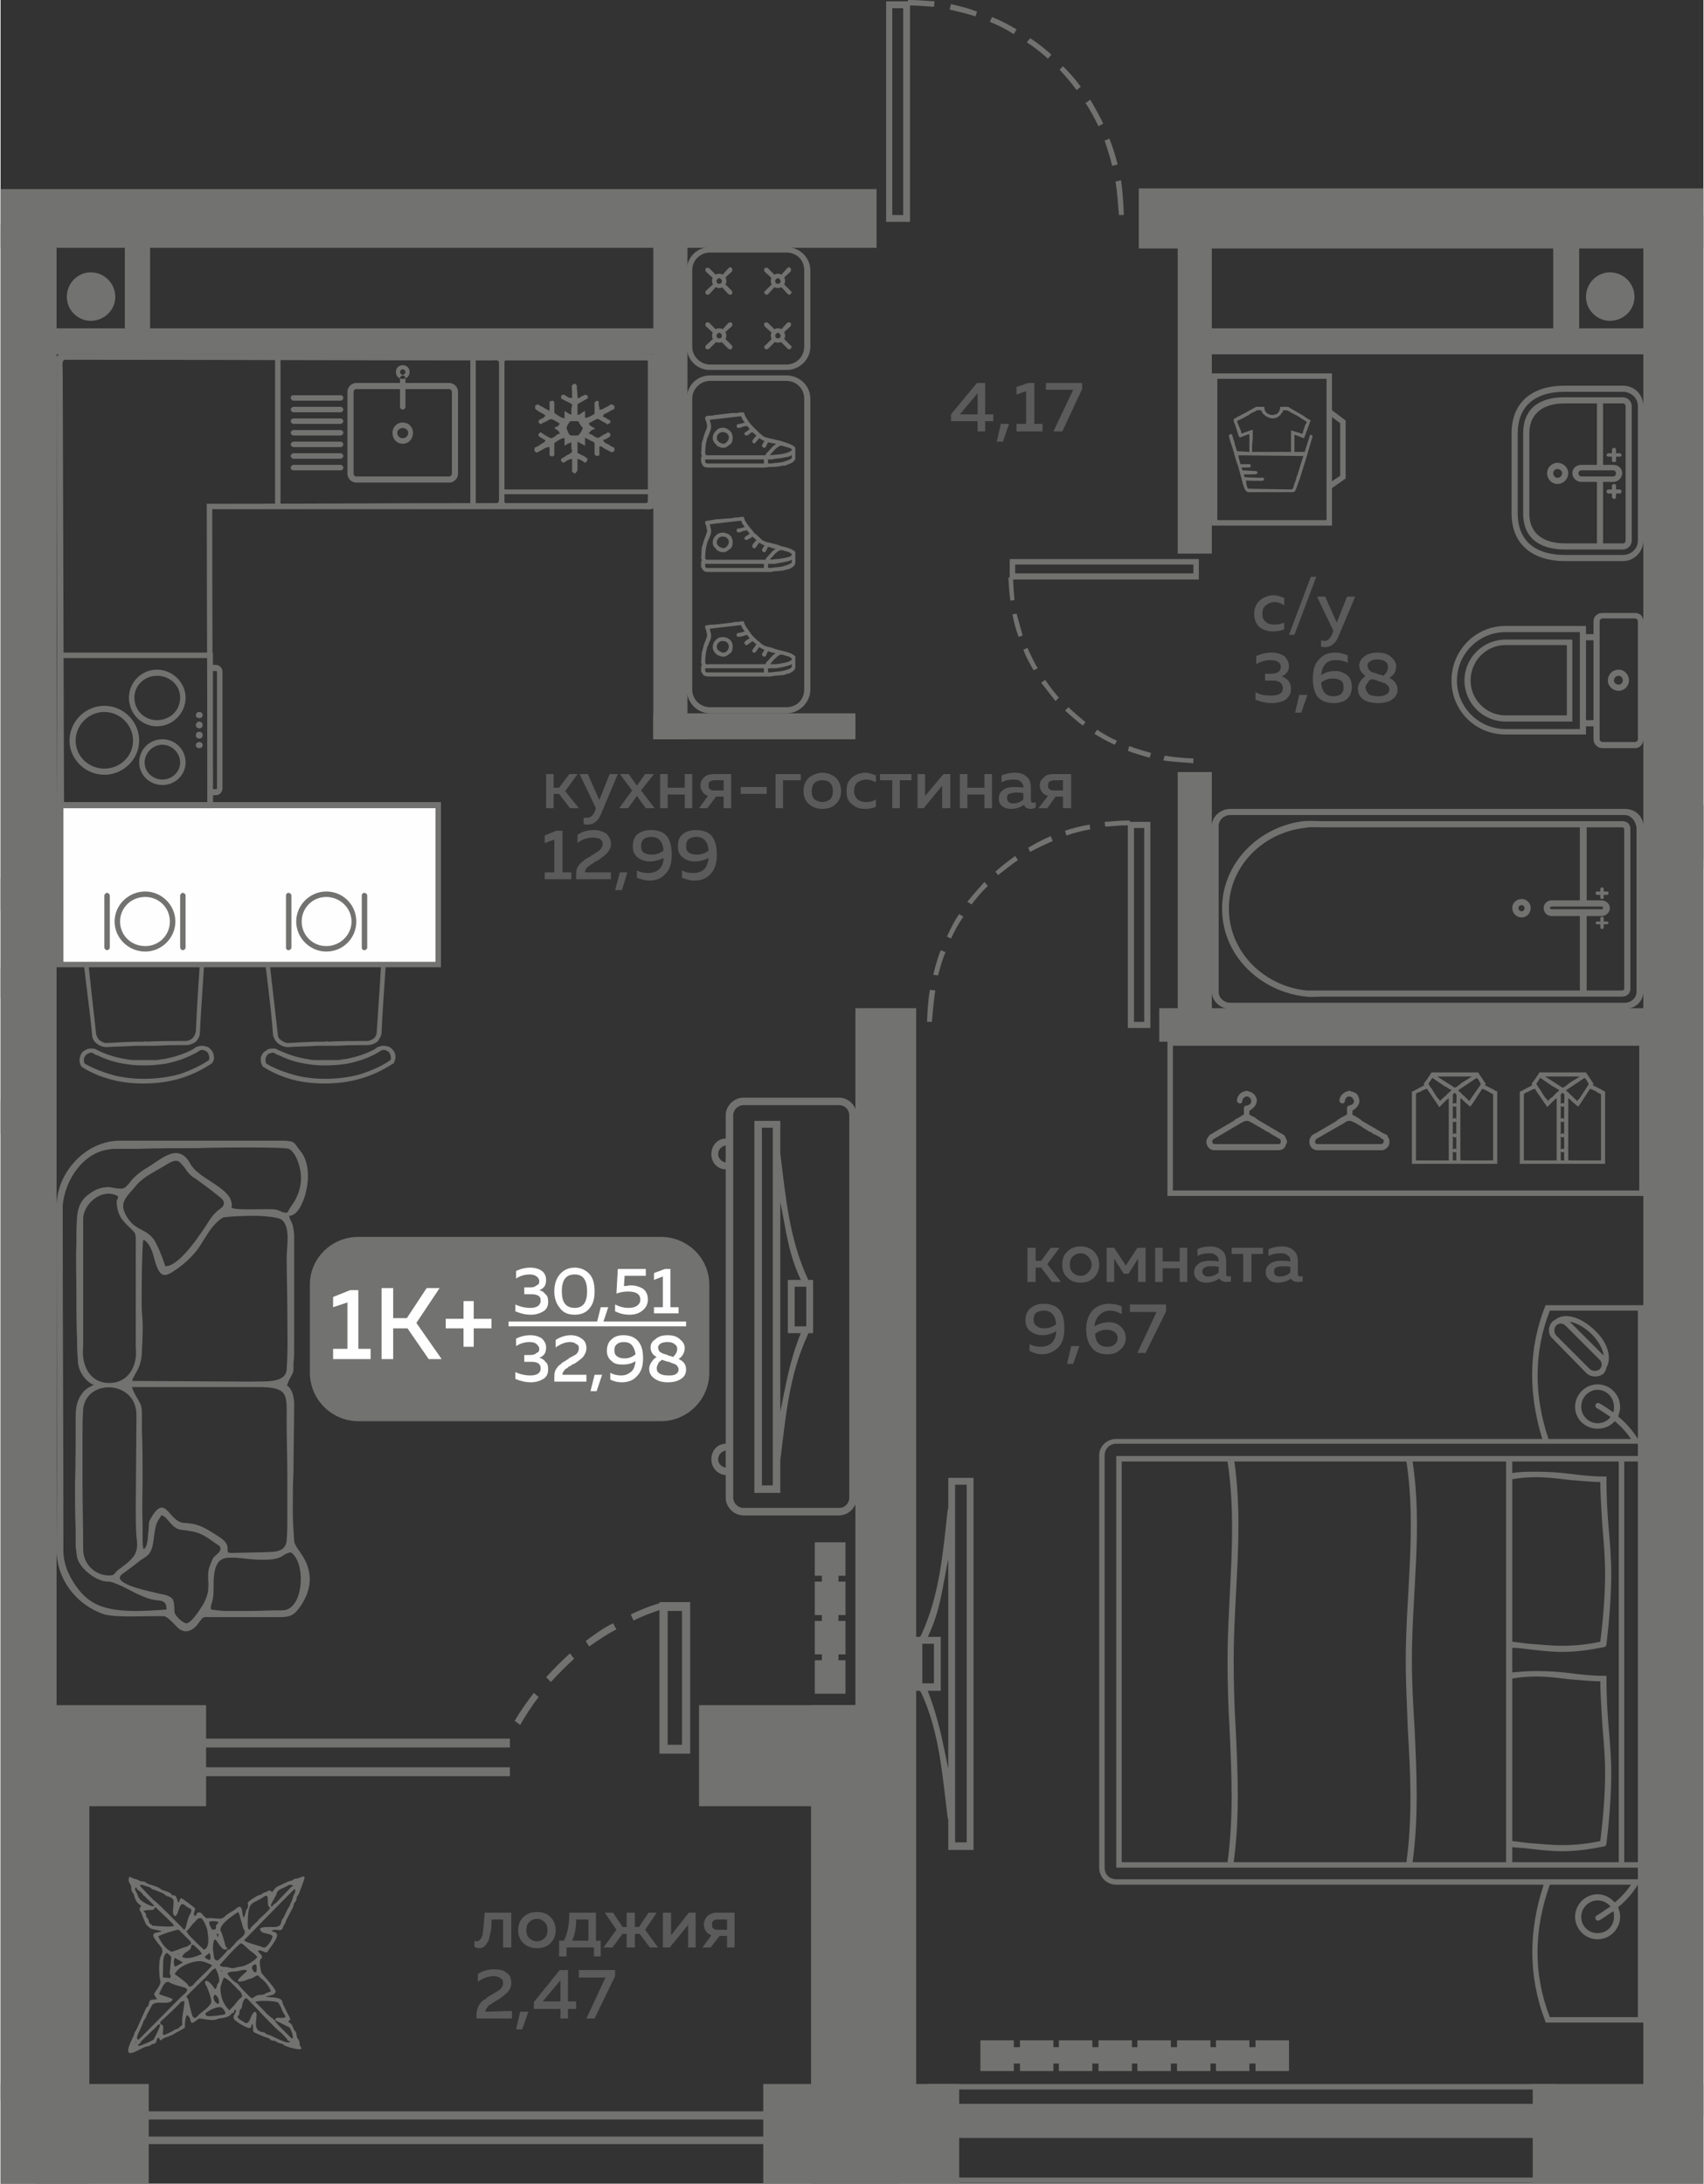 <?xml version="1.0" encoding="UTF-8"?>
<!DOCTYPE svg PUBLIC "-//W3C//DTD SVG 1.1//EN" "http://www.w3.org/Graphics/SVG/1.1/DTD/svg11.dtd">
<!-- Creator: CorelDRAW 2020 (64-Bit) -->
<svg xmlns="http://www.w3.org/2000/svg" xml:space="preserve" width="440px" height="564px" version="1.1" style="shape-rendering:geometricPrecision; text-rendering:geometricPrecision; image-rendering:optimizeQuality; fill-rule:evenodd; clip-rule:evenodd"
viewBox="0 0 24.94 31.99"
 xmlns:xlink="http://www.w3.org/1999/xlink"
 xmlns:xodm="http://www.corel.com/coreldraw/odm/2003">
 <rect x="0" y="0" width="24.94" height="31.99" fill="#333333" stroke="none"/>
 <defs>
  <style type="text/css">
   <![CDATA[
    .fil5 {fill:#FEFEFE}
    .fil0 {fill:#727271}
    .fil6 {fill:#727271}
    .fil3 {fill:#FEFEFE}
    .fil4 {fill:#FEFEFE;fill-rule:nonzero}
    .fil2 {fill:#727271;fill-rule:nonzero}
    .fil1 {fill:#5B5B5B;fill-rule:nonzero}
   ]]>
  </style>
 </defs>
 <g id="Слой_x0020_1">
  <g id="_2126707267840">
   <polygon class="fil0" points="24.06,30.99 24.06,11.79 24.94,11.79 24.94,30.99 "/>
   <polygon class="fil0" points="24.06,12.73 24.06,11.79 24.94,11.79 24.94,12.73 "/>
   <polygon class="fil0" points="13.41,14.77 12.52,14.77 12.52,31.14 13.41,31.14 "/>
   <polygon class="fil0" points="10.06,10.83 9.56,10.83 9.56,3.29 10.06,3.29 "/>
   <polygon class="fil0" points="0.82,30.77 0,30.77 0,3.29 0.82,3.29 "/>
   <polygon class="fil0" points="9.69,4.81 9.69,5.19 0.61,5.19 0.61,4.81 "/>
   <polygon class="fil0" points="1.82,3.4 2.19,3.4 2.19,4.99 1.82,4.99 "/>
   <polygon class="fil0" points="0.82,16.12 0.82,16.61 0,16.61 0,16.12 "/>
   <polygon class="fil0" points="0.82,12.86 0.82,13.34 0,13.34 0,12.86 "/>
   <polygon class="fil0" points="0.82,14.17 0.82,14.62 0,14.62 0,14.17 "/>
   <path class="fil1" d="M8.1 11.84l-0.11 0 0 -0.5 0.11 0 0 0.2 0.08 0 0.15 -0.2 0.12 0 -0.18 0.25 0.2 0.25 -0.13 0 -0.16 -0.21 -0.08 0 0 0.21zm0.67 -0.12l0.15 -0.38 0.12 0 -0.24 0.57c-0.04,0.11 -0.11,0.17 -0.2,0.17 -0.02,0 -0.04,0 -0.06,-0.01l0 -0.09c0.01,0 0.03,0 0.05,0 0.05,0 0.09,-0.03 0.12,-0.11l0.01 -0.03 -0.24 -0.5 0.12 0 0.17 0.38zm0.67 -0.38l0.13 0 -0.19 0.24 0.2 0.26 -0.13 0 -0.13 -0.18 -0.13 0.18 -0.13 0 0.19 -0.26 -0.18 -0.24 0.13 0 0.12 0.17 0.12 -0.17zm0.33 0.5l-0.11 0 0 -0.5 0.11 0 0 0.2 0.25 0 0 -0.2 0.11 0 0 0.5 -0.11 0 0 -0.2 -0.25 0 0 0.2zm0.58 0l-0.12 0 0.13 -0.18c-0.03,-0.01 -0.06,-0.03 -0.08,-0.06 -0.02,-0.03 -0.03,-0.06 -0.03,-0.09 0,-0.05 0.02,-0.09 0.05,-0.12 0.04,-0.04 0.09,-0.05 0.15,-0.05l0.25 0 0 0.5 -0.11 0 0 -0.17 -0.11 0 -0.13 0.17zm0.04 -0.39c-0.02,0.01 -0.02,0.03 -0.02,0.06 0,0.02 0,0.04 0.02,0.05 0.02,0.02 0.04,0.02 0.07,0.02l0.13 0 0 -0.15 -0.13 0c-0.03,0 -0.05,0.01 -0.07,0.02zm0.45 0.08l0.38 0 0 0.1 -0.38 0 0 -0.1zm0.62 0.31l-0.11 0 0 -0.5 0.37 0 0 0.09 -0.26 0 0 0.41zm0.38 -0.06c-0.05,-0.04 -0.08,-0.11 -0.08,-0.19 0,-0.09 0.03,-0.15 0.08,-0.2 0.06,-0.04 0.12,-0.07 0.2,-0.07 0.07,0 0.14,0.03 0.19,0.07 0.05,0.05 0.08,0.11 0.08,0.2 0,0.08 -0.03,0.15 -0.08,0.19 -0.05,0.05 -0.12,0.07 -0.19,0.07 -0.08,0 -0.14,-0.02 -0.2,-0.07zm0.31 -0.07c0.03,-0.03 0.04,-0.07 0.04,-0.12 0,-0.05 -0.01,-0.09 -0.04,-0.12 -0.03,-0.03 -0.07,-0.04 -0.11,-0.04 -0.05,0 -0.09,0.01 -0.12,0.04 -0.03,0.03 -0.04,0.07 -0.04,0.12 0,0.05 0.01,0.09 0.04,0.12 0.03,0.02 0.07,0.04 0.12,0.04 0.04,0 0.08,-0.02 0.11,-0.04zm0.24 -0.12c0,-0.09 0.02,-0.15 0.08,-0.2 0.05,-0.04 0.12,-0.07 0.19,-0.07 0.06,0 0.11,0.02 0.16,0.04l0 0.1c-0.04,-0.02 -0.09,-0.04 -0.14,-0.04 -0.05,0 -0.09,0.02 -0.13,0.04 -0.03,0.03 -0.05,0.07 -0.05,0.13 0,0.05 0.02,0.09 0.05,0.12 0.04,0.03 0.08,0.04 0.13,0.04 0.05,0 0.1,-0.01 0.14,-0.04l0 0.11c-0.05,0.02 -0.1,0.03 -0.16,0.03 -0.08,0 -0.14,-0.02 -0.19,-0.07 -0.06,-0.04 -0.08,-0.1 -0.08,-0.19zm0.78 0.25l-0.11 0 0 -0.41 -0.18 0 0 -0.09 0.46 0 0 0.09 -0.17 0 0 0.41zm0.35 0l-0.09 0 0 -0.5 0.11 0 0 0.32 0.27 -0.32 0.1 0 0 0.5 -0.12 0 0 -0.33 -0.27 0.33zm0.64 0l-0.11 0 0 -0.5 0.11 0 0 0.2 0.25 0 0 -0.2 0.11 0 0 0.5 -0.11 0 0 -0.2 -0.25 0 0 0.2zm0.93 -0.12c0,0.03 0.01,0.04 0.03,0.04 0.01,0 0.02,0 0.04,-0.01l0 0.08c-0.02,0.01 -0.05,0.02 -0.07,0.02 -0.05,0 -0.09,-0.02 -0.1,-0.06 -0.06,0.04 -0.12,0.06 -0.19,0.06 -0.05,0 -0.09,-0.01 -0.13,-0.04 -0.03,-0.02 -0.05,-0.06 -0.05,-0.11 0,-0.06 0.02,-0.1 0.07,-0.13 0.04,-0.03 0.09,-0.04 0.16,-0.04 0.04,0 0.08,0 0.13,0.01l0 -0.01c0,-0.04 -0.02,-0.06 -0.04,-0.08 -0.02,-0.02 -0.05,-0.03 -0.1,-0.03 -0.06,0 -0.12,0.01 -0.18,0.04l0 -0.1c0.07,-0.03 0.13,-0.04 0.2,-0.04 0.07,0 0.13,0.02 0.17,0.06 0.04,0.03 0.06,0.09 0.06,0.16l0 0.18zm-0.22 -0.11c-0.04,0 -0.07,0.01 -0.1,0.02 -0.02,0.01 -0.03,0.03 -0.03,0.06 0,0.02 0.01,0.04 0.02,0.06 0.02,0.01 0.04,0.02 0.07,0.02 0.06,0 0.11,-0.02 0.15,-0.06l0 -0.09c-0.04,-0.01 -0.08,-0.01 -0.11,-0.01zm0.46 0.23l-0.13 0 0.14 -0.18c-0.04,-0.01 -0.07,-0.03 -0.09,-0.06 -0.02,-0.03 -0.03,-0.06 -0.03,-0.09 0,-0.05 0.02,-0.09 0.06,-0.12 0.03,-0.04 0.08,-0.05 0.14,-0.05l0.26 0 0 0.5 -0.12 0 0 -0.17 -0.11 0 -0.12 0.17zm0.03 -0.39c-0.01,0.01 -0.02,0.03 -0.02,0.06 0,0.02 0.01,0.04 0.02,0.05 0.02,0.02 0.05,0.02 0.08,0.02l0.12 0 0 -0.15 -0.12 0c-0.03,0 -0.06,0.01 -0.08,0.02zm-7.22 0.72l0.09 0 0 0.61 0.13 0 0 0.1 -0.39 0 0 -0.1 0.14 0 0 -0.48 -0.14 0.05 0 -0.11 0.17 -0.07zm0.31 0.06c0.07,-0.05 0.15,-0.07 0.24,-0.07 0.07,0 0.13,0.02 0.18,0.05 0.04,0.04 0.07,0.09 0.07,0.15 0,0.05 -0.02,0.1 -0.06,0.14 -0.03,0.03 -0.08,0.07 -0.14,0.11 -0.01,0 -0.01,0.01 -0.03,0.01 -0.01,0.01 -0.02,0.02 -0.02,0.02 -0.01,0 -0.02,0.01 -0.03,0.02 -0.01,0 -0.02,0.01 -0.02,0.01 -0.01,0 -0.02,0.01 -0.02,0.02 -0.01,0 -0.02,0.01 -0.02,0.01 -0.01,0.01 -0.01,0.01 -0.02,0.02 0,0.01 -0.01,0.01 -0.01,0.02 0,0 0,0.01 -0.01,0.02 0,0 0,0.01 0,0.02l0.38 0 0 0.1 -0.51 0 0 -0.05c0,-0.04 0,-0.07 0.01,-0.1 0.01,-0.03 0.03,-0.06 0.06,-0.09 0.03,-0.02 0.05,-0.04 0.06,-0.05 0.02,-0.01 0.05,-0.03 0.09,-0.05 0,-0.01 0,-0.01 0,-0.01 0.01,0 0.01,0 0.01,0 0.06,-0.04 0.1,-0.06 0.12,-0.08 0.02,-0.02 0.04,-0.06 0.04,-0.09 0,-0.03 -0.02,-0.05 -0.04,-0.07 -0.02,-0.01 -0.06,-0.02 -0.1,-0.02 -0.08,0 -0.16,0.02 -0.23,0.08l0 -0.12zm0.65 0.81l-0.1 0 0.07 -0.26 0.11 0 -0.08 0.26zm0.16 -0.64c0,-0.08 0.02,-0.14 0.07,-0.18 0.05,-0.04 0.12,-0.06 0.19,-0.06 0.11,0 0.19,0.03 0.24,0.09 0.05,0.07 0.07,0.16 0.07,0.27 0,0.13 -0.03,0.22 -0.09,0.28 -0.06,0.07 -0.14,0.1 -0.24,0.1 -0.06,0 -0.12,-0.02 -0.18,-0.04l0 -0.11c0.05,0.03 0.11,0.04 0.17,0.04 0.06,0 0.11,-0.02 0.15,-0.05 0.04,-0.04 0.07,-0.09 0.07,-0.17 -0.06,0.03 -0.13,0.05 -0.2,0.05 -0.07,0 -0.13,-0.02 -0.18,-0.06 -0.05,-0.04 -0.07,-0.09 -0.07,-0.16zm0.27 -0.14c-0.04,0 -0.08,0.01 -0.11,0.03 -0.03,0.03 -0.04,0.06 -0.04,0.1 0,0.05 0.01,0.08 0.04,0.1 0.03,0.02 0.07,0.03 0.12,0.03 0.06,0 0.12,-0.02 0.17,-0.06 -0.01,-0.13 -0.07,-0.2 -0.18,-0.2zm0.39 0.14c0,-0.08 0.02,-0.14 0.07,-0.18 0.05,-0.04 0.12,-0.06 0.19,-0.06 0.11,0 0.19,0.03 0.24,0.09 0.05,0.07 0.07,0.16 0.07,0.27 0,0.13 -0.03,0.22 -0.09,0.28 -0.06,0.07 -0.14,0.1 -0.24,0.1 -0.06,0 -0.12,-0.02 -0.18,-0.04l0 -0.11c0.05,0.03 0.11,0.04 0.17,0.04 0.06,0 0.11,-0.02 0.15,-0.05 0.04,-0.04 0.06,-0.09 0.07,-0.17 -0.06,0.03 -0.13,0.05 -0.21,0.05 -0.06,0 -0.12,-0.02 -0.17,-0.06 -0.05,-0.04 -0.07,-0.09 -0.07,-0.16zm0.27 -0.14c-0.04,0 -0.08,0.01 -0.11,0.03 -0.03,0.03 -0.04,0.06 -0.04,0.1 0,0.05 0.01,0.08 0.04,0.1 0.03,0.02 0.07,0.03 0.12,0.03 0.06,0 0.12,-0.02 0.17,-0.06 -0.01,-0.13 -0.07,-0.2 -0.18,-0.2z"/>
   <polygon class="fil0" points="16.67,3.64 16.67,2.76 24.94,2.76 24.94,3.64 "/>
   <polygon class="fil0" points="24.06,12.58 24.06,3.15 24.94,3.15 24.94,12.58 "/>
   <polygon class="fil0" points="24.4,4.81 24.4,5.19 17.55,5.19 17.55,4.81 "/>
   <polygon class="fil0" points="22.74,3.4 23.12,3.4 23.12,4.99 22.74,4.99 "/>
   <polygon class="fil0" points="17.74,8.11 17.24,8.11 17.24,3.29 17.74,3.29 "/>
   <polygon class="fil0" points="17.74,15.22 17.24,15.22 17.24,11.31 17.74,11.31 "/>
   <polygon class="fil0" points="12.52,10.45 12.52,10.83 9.56,10.83 9.56,10.45 "/>
   <polygon class="fil0" points="24.4,14.77 24.4,15.26 16.97,15.26 16.97,14.77 "/>
   <polygon class="fil0" points="0,3.63 12.83,3.63 12.83,2.77 0,2.77 "/>
   <path class="fil1" d="M15.16 18.78l-0.12 0 0 -0.5 0.12 0 0 0.19 0.08 0 0.14 -0.19 0.13 0 -0.18 0.24 0.2 0.26 -0.13 0 -0.16 -0.21 -0.08 0 0 0.21zm0.47 -0.06c-0.06,-0.05 -0.08,-0.11 -0.08,-0.19 0,-0.09 0.02,-0.15 0.08,-0.2 0.05,-0.05 0.11,-0.07 0.19,-0.07 0.07,0 0.14,0.02 0.19,0.07 0.05,0.05 0.08,0.11 0.08,0.2 0,0.08 -0.03,0.14 -0.08,0.19 -0.05,0.05 -0.12,0.07 -0.19,0.07 -0.08,0 -0.14,-0.02 -0.19,-0.07zm0.3 -0.08c0.03,-0.03 0.05,-0.07 0.05,-0.11 0,-0.05 -0.02,-0.09 -0.05,-0.12 -0.03,-0.03 -0.06,-0.05 -0.11,-0.05 -0.05,0 -0.09,0.02 -0.12,0.05 -0.03,0.03 -0.04,0.07 -0.04,0.12 0,0.04 0.01,0.08 0.04,0.11 0.03,0.03 0.07,0.05 0.12,0.05 0.05,0 0.08,-0.02 0.11,-0.05zm0.38 0.14l-0.11 0 0 -0.5 0.11 0 0.17 0.26 0.17 -0.26 0.12 0 0 0.5 -0.11 0 0 -0.34 -0.14 0.22 -0.07 0 -0.14 -0.22 0 0.34zm0.71 0l-0.11 0 0 -0.5 0.11 0 0 0.2 0.25 0 0 -0.2 0.11 0 0 0.5 -0.11 0 0 -0.2 -0.25 0 0 0.2zm0.93 -0.12c0,0.03 0.01,0.04 0.04,0.04 0,0 0.02,0 0.03,-0.01l0 0.08c-0.02,0.01 -0.04,0.01 -0.07,0.01 -0.05,0 -0.08,-0.02 -0.1,-0.05 -0.06,0.04 -0.12,0.06 -0.19,0.06 -0.05,0 -0.09,-0.01 -0.13,-0.04 -0.03,-0.03 -0.05,-0.06 -0.05,-0.11 0,-0.06 0.03,-0.1 0.07,-0.13 0.04,-0.03 0.1,-0.04 0.16,-0.04 0.04,0 0.08,0 0.13,0.01l0 -0.01c0,-0.04 -0.01,-0.06 -0.04,-0.08 -0.02,-0.02 -0.05,-0.03 -0.09,-0.03 -0.07,0 -0.13,0.01 -0.18,0.04l0 -0.1c0.06,-0.03 0.12,-0.04 0.19,-0.04 0.07,0 0.13,0.02 0.17,0.06 0.04,0.03 0.06,0.09 0.06,0.16l0 0.18zm-0.22 -0.11c-0.04,0 -0.07,0 -0.09,0.02 -0.03,0.01 -0.04,0.03 -0.04,0.06 0,0.02 0.01,0.04 0.03,0.05 0.01,0.02 0.04,0.02 0.06,0.02 0.06,0 0.11,-0.02 0.15,-0.06l0 -0.08c-0.04,-0.01 -0.08,-0.01 -0.11,-0.01zm0.59 0.23l-0.12 0 0 -0.41 -0.17 0 0 -0.09 0.46 0 0 0.09 -0.17 0 0 0.41zm0.68 -0.12c0,0.03 0.01,0.04 0.04,0.04 0,0 0.01,0 0.03,-0.01l0 0.08c-0.02,0.01 -0.05,0.01 -0.07,0.01 -0.05,0 -0.09,-0.02 -0.1,-0.05 -0.06,0.04 -0.12,0.06 -0.19,0.06 -0.05,0 -0.09,-0.01 -0.13,-0.04 -0.03,-0.03 -0.05,-0.06 -0.05,-0.11 0,-0.06 0.02,-0.1 0.07,-0.13 0.04,-0.03 0.09,-0.04 0.16,-0.04 0.04,0 0.08,0 0.13,0.01l0 -0.01c0,-0.04 -0.01,-0.06 -0.04,-0.08 -0.02,-0.02 -0.05,-0.03 -0.1,-0.03 -0.06,0 -0.12,0.01 -0.18,0.04l0 -0.1c0.07,-0.03 0.13,-0.04 0.2,-0.04 0.07,0 0.13,0.02 0.17,0.06 0.04,0.03 0.06,0.09 0.06,0.16l0 0.18zm-0.22 -0.11c-0.04,0 -0.07,0 -0.1,0.02 -0.02,0.01 -0.03,0.03 -0.03,0.06 0,0.02 0.01,0.04 0.02,0.05 0.02,0.02 0.04,0.02 0.07,0.02 0.06,0 0.11,-0.02 0.15,-0.06l0 -0.08c-0.04,-0.01 -0.08,-0.01 -0.11,-0.01zm-3.77 0.79c0,-0.08 0.03,-0.14 0.08,-0.18 0.05,-0.04 0.11,-0.06 0.18,-0.06 0.11,0 0.19,0.03 0.24,0.09 0.05,0.06 0.07,0.15 0.07,0.27 0,0.13 -0.03,0.22 -0.09,0.28 -0.06,0.06 -0.14,0.1 -0.24,0.1 -0.06,0 -0.12,-0.02 -0.18,-0.05l0 -0.1c0.05,0.03 0.11,0.04 0.17,0.04 0.06,0 0.11,-0.02 0.15,-0.05 0.04,-0.04 0.07,-0.1 0.07,-0.18 -0.06,0.04 -0.13,0.06 -0.2,0.06 -0.07,0 -0.13,-0.02 -0.18,-0.06 -0.05,-0.04 -0.07,-0.09 -0.07,-0.16zm0.27 -0.14c-0.04,0 -0.08,0.01 -0.11,0.03 -0.03,0.02 -0.04,0.06 -0.04,0.1 0,0.05 0.02,0.08 0.05,0.1 0.03,0.02 0.06,0.03 0.11,0.03 0.06,0 0.12,-0.02 0.17,-0.06 -0.01,-0.13 -0.07,-0.2 -0.18,-0.2zm0.43 0.78l-0.09 0 0.06 -0.26 0.12 0 -0.09 0.26zm0.31 -0.55c0.07,-0.04 0.14,-0.06 0.21,-0.06 0.07,0 0.13,0.02 0.17,0.06 0.05,0.04 0.08,0.1 0.08,0.17 0,0.07 -0.03,0.13 -0.08,0.17 -0.05,0.05 -0.11,0.07 -0.19,0.07 -0.1,0 -0.18,-0.03 -0.23,-0.1 -0.05,-0.06 -0.08,-0.15 -0.08,-0.27 0,-0.12 0.04,-0.22 0.1,-0.28 0.06,-0.06 0.14,-0.09 0.23,-0.09 0.07,0 0.13,0.01 0.19,0.04l0 0.11c-0.06,-0.03 -0.11,-0.05 -0.17,-0.05 -0.06,0 -0.11,0.02 -0.15,0.06 -0.04,0.03 -0.07,0.09 -0.08,0.17zm0.01 0.11c0.01,0.13 0.07,0.19 0.18,0.19 0.04,0 0.08,-0.01 0.1,-0.03 0.03,-0.02 0.05,-0.05 0.05,-0.1 0,-0.04 -0.02,-0.07 -0.05,-0.09 -0.03,-0.02 -0.07,-0.03 -0.11,-0.03 -0.07,0 -0.12,0.02 -0.17,0.06zm0.51 -0.43l0.53 0 0 0.1 -0.3 0.61 -0.12 0 0.28 -0.6 -0.39 0 0 -0.11z"/>
   <path class="fil1" d="M14.3 5.61l0.12 0 0 0.46 0.12 0 0 0.1 -0.12 0 0 0.15 -0.11 0 0 -0.15 -0.39 0 0 -0.1 0.38 -0.46zm0.01 0.46l0 -0.31 -0.26 0.31 0.26 0zm0.37 0.4l-0.09 0 0.06 -0.26 0.12 0 -0.09 0.26zm0.37 -0.86l0.09 0 0 0.6 0.12 0 0 0.11 -0.38 0 0 -0.11 0.14 0 0 -0.48 -0.14 0.05 0 -0.11 0.17 -0.06zm0.26 0l0.53 0 0 0.09 -0.29 0.62 -0.13 0 0.29 -0.61 -0.4 0 0 -0.1z"/>
   <path class="fil1" d="M18.36 8.99c0,-0.08 0.03,-0.15 0.09,-0.2 0.05,-0.04 0.12,-0.07 0.19,-0.07 0.06,0 0.11,0.02 0.16,0.04l0 0.11c-0.04,-0.03 -0.09,-0.05 -0.14,-0.05 -0.05,0 -0.1,0.02 -0.13,0.05 -0.03,0.02 -0.05,0.06 -0.05,0.12 0,0.05 0.01,0.09 0.05,0.12 0.03,0.03 0.08,0.04 0.12,0.04 0.06,0 0.11,-0.01 0.15,-0.03l0 0.1c-0.05,0.02 -0.1,0.03 -0.17,0.03 -0.07,0 -0.13,-0.02 -0.19,-0.06 -0.05,-0.05 -0.08,-0.11 -0.08,-0.2zm0.59 0.31l-0.08 0 0.32 -0.85 0.08 0 -0.32 0.85zm0.62 -0.18l0.15 -0.38 0.12 0 -0.24 0.57c-0.04,0.11 -0.11,0.17 -0.2,0.17 -0.02,0 -0.04,0 -0.06,-0.01l0 -0.09c0.01,0 0.03,0.01 0.05,0.01 0.05,0 0.09,-0.04 0.12,-0.12l0.01 -0.03 -0.24 -0.5 0.12 0 0.17 0.38zm-0.7 0.64c0,0.03 -0.01,0.07 -0.03,0.09 -0.02,0.03 -0.05,0.05 -0.08,0.06 0.04,0.01 0.07,0.03 0.1,0.06 0.02,0.03 0.04,0.07 0.04,0.12 0,0.07 -0.03,0.12 -0.08,0.16 -0.05,0.03 -0.12,0.05 -0.2,0.05 -0.09,0 -0.17,-0.02 -0.24,-0.05l0 -0.11c0.07,0.04 0.14,0.05 0.23,0.05 0.12,0 0.17,-0.04 0.17,-0.11 0,-0.07 -0.05,-0.11 -0.15,-0.11l-0.11 0 0 -0.1 0.1 0c0.04,0 0.07,-0.01 0.1,-0.03 0.02,-0.02 0.03,-0.04 0.03,-0.07 0,-0.03 -0.01,-0.06 -0.04,-0.07 -0.02,-0.02 -0.06,-0.03 -0.11,-0.03 -0.07,0 -0.14,0.02 -0.21,0.06l0 -0.12c0.07,-0.03 0.14,-0.05 0.23,-0.05 0.07,0 0.13,0.02 0.18,0.05 0.04,0.04 0.07,0.09 0.07,0.15zm0.18 0.68l-0.09 0 0.06 -0.26 0.12 0 -0.09 0.26zm0.29 -0.55c0.06,-0.04 0.13,-0.06 0.21,-0.06 0.06,0 0.12,0.02 0.17,0.06 0.05,0.04 0.07,0.1 0.07,0.17 0,0.08 -0.02,0.13 -0.07,0.18 -0.05,0.04 -0.12,0.06 -0.19,0.06 -0.11,0 -0.18,-0.03 -0.24,-0.09 -0.05,-0.07 -0.07,-0.16 -0.07,-0.27 0,-0.13 0.03,-0.22 0.09,-0.28 0.06,-0.07 0.14,-0.1 0.24,-0.1 0.06,0 0.13,0.02 0.18,0.04l0 0.11c-0.05,-0.03 -0.11,-0.04 -0.17,-0.04 -0.06,0 -0.11,0.01 -0.15,0.05 -0.04,0.04 -0.06,0.09 -0.07,0.17zm0 0.11c0.01,0.13 0.07,0.2 0.18,0.2 0.04,0 0.08,-0.01 0.11,-0.03 0.03,-0.03 0.04,-0.06 0.04,-0.1 0,-0.05 -0.01,-0.08 -0.04,-0.1 -0.03,-0.02 -0.07,-0.03 -0.12,-0.03 -0.06,0 -0.12,0.02 -0.17,0.06zm0.56 -0.25c0,-0.05 0.02,-0.09 0.07,-0.13 0.05,-0.04 0.11,-0.06 0.2,-0.06 0.08,0 0.15,0.02 0.19,0.06 0.05,0.04 0.08,0.09 0.08,0.14 0,0.07 -0.03,0.13 -0.1,0.17 0.08,0.04 0.12,0.1 0.12,0.17 0,0.06 -0.02,0.1 -0.07,0.14 -0.05,0.04 -0.12,0.06 -0.22,0.06 -0.09,0 -0.17,-0.02 -0.22,-0.06 -0.05,-0.04 -0.07,-0.09 -0.07,-0.15 0,-0.04 0.01,-0.07 0.03,-0.1 0.02,-0.04 0.05,-0.06 0.08,-0.09 -0.06,-0.04 -0.09,-0.09 -0.09,-0.15zm0.28 0.23c-0.04,-0.02 -0.08,-0.03 -0.1,-0.03 -0.03,0.01 -0.05,0.03 -0.06,0.06 -0.02,0.02 -0.03,0.04 -0.03,0.07 0.01,0.03 0.02,0.06 0.05,0.09 0.03,0.02 0.08,0.03 0.14,0.03 0.05,0 0.09,-0.01 0.12,-0.03 0.03,-0.02 0.04,-0.04 0.04,-0.07 0,-0.01 0,-0.02 -0.01,-0.04 0,-0.01 -0.01,-0.02 -0.02,-0.02 -0.01,-0.01 -0.02,-0.02 -0.03,-0.03 -0.01,0 -0.03,-0.01 -0.04,-0.01 -0.01,-0.01 -0.03,-0.01 -0.05,-0.02 0,0 0,0 0,0 0,0 0,0 -0.01,0 0,0 0,0 0,0zm0.14 -0.21c0,-0.03 -0.01,-0.06 -0.04,-0.08 -0.03,-0.02 -0.07,-0.03 -0.12,-0.03 -0.04,0 -0.08,0.01 -0.1,0.03 -0.03,0.01 -0.04,0.04 -0.04,0.06 0,0.02 0.01,0.04 0.02,0.06 0.02,0.02 0.03,0.03 0.05,0.04 0.02,0 0.04,0.01 0.07,0.02 0.01,0 0.01,0 0.02,0.01 0.03,0 0.05,0.01 0.07,0.02 0.05,-0.04 0.07,-0.08 0.07,-0.13z"/>
   <path class="fil2" d="M13.68 0.02c-0.13,-0.01 -0.26,-0.02 -0.39,-0.02l0 0.08c0.13,0 0.25,0.01 0.38,0.02l0.01 -0.08zm2.77 3.13c0,-0.14 -0.02,-0.38 -0.04,-0.51l-0.08 0.02c0.02,0.12 0.04,0.36 0.05,0.49l0.07 0zm-0.09 -0.74c-0.03,-0.13 -0.07,-0.25 -0.12,-0.38l-0.07 0.03c0.04,0.12 0.08,0.24 0.11,0.37l0.08 -0.02zm-0.21 -0.6c-0.06,-0.12 -0.12,-0.23 -0.19,-0.35l-0.07 0.05c0.07,0.1 0.13,0.22 0.19,0.34l0.07 -0.04zm-0.33 -0.54c-0.08,-0.11 -0.16,-0.2 -0.26,-0.3l-0.05 0.05c0.09,0.1 0.17,0.19 0.25,0.3l0.06 -0.05zm-0.43 -0.47c-0.1,-0.09 -0.2,-0.17 -0.31,-0.24l-0.05 0.06c0.11,0.07 0.21,0.15 0.31,0.24l0.05 -0.06zm-0.51 -0.37c-0.12,-0.07 -0.23,-0.13 -0.36,-0.18l-0.03 0.07c0.12,0.05 0.24,0.11 0.35,0.18l0.04 -0.07zm-0.58 -0.26c-0.13,-0.05 -0.25,-0.08 -0.38,-0.11l-0.02 0.08c0.13,0.03 0.25,0.06 0.38,0.1l0.02 -0.07z"/>
   <path class="fil0" d="M12.97 3.25l0.35 0 0 -3.23 -0.35 0 0 3.23zm0.09 -3.13l0.16 0 0 3.03 -0.16 0 0 -3.03z"/>
   <polygon class="fil0" points="24.94,30.53 22.44,30.53 22.44,31.99 24.94,31.99 "/>
   <polygon class="fil0" points="22.75,31.98 13.57,31.98 13.57,31.9 22.75,31.9 "/>
   <polygon class="fil0" points="22.75,30.61 13.57,30.61 13.57,30.53 22.75,30.53 "/>
   <polygon class="fil0" points="22.75,31.32 13.57,31.32 13.57,30.82 22.75,30.82 "/>
   <polygon class="fil0" points="14.04,30.53 11.17,30.53 11.17,31.99 14.04,31.99 "/>
   <path class="fil1" d="M7.19 28.12c0,0.06 0,0.12 -0.01,0.17 -0.01,0.04 -0.02,0.09 -0.03,0.13 -0.02,0.04 -0.04,0.07 -0.06,0.09 -0.02,0.02 -0.05,0.03 -0.08,0.03 -0.02,0 -0.05,-0.01 -0.07,-0.02l0 -0.09c0.01,0.01 0.02,0.01 0.03,0.01 0.04,0 0.07,-0.03 0.09,-0.1 0.01,-0.07 0.02,-0.18 0.03,-0.32l0.39 0 0 0.51 -0.12 0 0 -0.41 -0.17 0zm0.47 0.35c-0.05,-0.05 -0.08,-0.11 -0.08,-0.19 0,-0.09 0.03,-0.15 0.08,-0.2 0.06,-0.05 0.12,-0.07 0.2,-0.07 0.07,0 0.14,0.02 0.19,0.07 0.05,0.05 0.08,0.11 0.08,0.2 0,0.08 -0.03,0.14 -0.08,0.19 -0.05,0.05 -0.12,0.07 -0.19,0.07 -0.08,0 -0.14,-0.02 -0.2,-0.07zm0.31 -0.08c0.03,-0.03 0.04,-0.07 0.04,-0.11 0,-0.05 -0.01,-0.09 -0.04,-0.12 -0.03,-0.03 -0.07,-0.05 -0.11,-0.05 -0.05,0 -0.09,0.02 -0.12,0.05 -0.03,0.03 -0.04,0.07 -0.04,0.12 0,0.04 0.01,0.08 0.04,0.11 0.03,0.03 0.07,0.05 0.12,0.05 0.04,0 0.08,-0.02 0.11,-0.05zm0.32 0.27l-0.11 0 0 -0.23 0.07 0c0.05,-0.09 0.08,-0.23 0.08,-0.41l0.39 0 0 0.41 0.07 0 0 0.23 -0.1 0 0 -0.13 -0.4 0 0 0.13zm0.14 -0.54c0,0.12 -0.02,0.23 -0.06,0.31l0.24 0 0 -0.31 -0.18 0zm1.2 0.41l-0.12 0 -0.15 -0.2 -0.07 0 0 0.2 -0.12 0 0 -0.2 -0.06 0 -0.15 0.2 -0.13 0 0.19 -0.26 -0.17 -0.25 0.12 0 0.14 0.21 0.06 0 0 -0.21 0.12 0 0 0.21 0.06 0 0.14 -0.21 0.12 0 -0.17 0.25 0.19 0.26zm0.17 0l-0.1 0 0 -0.51 0.12 0 0 0.33 0.26 -0.33 0.1 0 0 0.51 -0.11 0 0 -0.33 -0.27 0.33zm0.6 0l-0.12 0 0.13 -0.18c-0.03,-0.01 -0.06,-0.03 -0.08,-0.06 -0.02,-0.03 -0.03,-0.06 -0.03,-0.1 0,-0.04 0.02,-0.08 0.05,-0.12 0.04,-0.03 0.08,-0.05 0.14,-0.05l0.26 0 0 0.51 -0.11 0 0 -0.17 -0.11 0 -0.13 0.17zm0.04 -0.39c-0.02,0.01 -0.02,0.03 -0.02,0.05 0,0.03 0,0.05 0.02,0.06 0.02,0.02 0.04,0.02 0.07,0.02l0.13 0 0 -0.15 -0.13 0c-0.03,0 -0.05,0 -0.07,0.02zm-3.45 0.78c0.07,-0.05 0.15,-0.07 0.24,-0.07 0.07,0 0.14,0.01 0.18,0.05 0.05,0.03 0.07,0.08 0.07,0.15 0,0.05 -0.02,0.1 -0.05,0.13 -0.04,0.04 -0.09,0.08 -0.15,0.12 0,0 -0.01,0 -0.02,0.01 -0.02,0.01 -0.02,0.01 -0.03,0.02 -0.01,0 -0.01,0.01 -0.02,0.01 -0.02,0.01 -0.02,0.02 -0.03,0.02 0,0 -0.01,0.01 -0.02,0.01 -0.01,0.01 -0.02,0.02 -0.02,0.02 0,0 -0.01,0.01 -0.01,0.02 -0.01,0 -0.01,0.01 -0.02,0.02 0,0 0,0.01 0,0.01 -0.01,0.01 -0.01,0.02 -0.01,0.03l0.39 -0.01 0 0.11 -0.52 0 0 -0.05c0,-0.04 0.01,-0.08 0.02,-0.11 0.01,-0.03 0.03,-0.05 0.05,-0.08 0.03,-0.03 0.05,-0.04 0.07,-0.05 0.01,-0.02 0.04,-0.03 0.08,-0.06 0,0 0.01,0 0.01,0 0,0 0,0 0.01,-0.01 0.05,-0.03 0.09,-0.05 0.11,-0.07 0.03,-0.03 0.04,-0.06 0.04,-0.09 0,-0.03 -0.01,-0.06 -0.04,-0.07 -0.02,-0.02 -0.06,-0.03 -0.1,-0.03 -0.08,0 -0.15,0.03 -0.23,0.08l0 -0.11zm0.65 0.81l-0.09 0 0.06 -0.26 0.12 0 -0.09 0.26zm0.55 -0.87l0.12 0 0 0.46 0.12 0 0 0.11 -0.12 0 0 0.14 -0.11 0 0 -0.14 -0.39 0 0 -0.1 0.38 -0.47zm0.01 0.46l0 -0.31 -0.26 0.31 0.26 0zm0.27 -0.46l0.53 0 0 0.09 -0.3 0.62 -0.12 0 0.28 -0.6 -0.39 0 0 -0.11z"/>
   <polygon class="fil0" points="2.17,30.53 0,30.53 0,31.99 2.17,31.99 "/>
   <path class="fil0" d="M5.24 18.12l4.43 0c0.39,0 0.71,0.31 0.71,0.7l0 1.29c0,0.39 -0.32,0.71 -0.71,0.71l-4.43 0c-0.39,0 -0.71,-0.32 -0.71,-0.71l0 -1.29c0,-0.39 0.32,-0.7 0.71,-0.7z"/>
   <polygon class="fil3" points="7.44,19.36 10.04,19.36 10.04,19.43 7.44,19.43 "/>
   <path class="fil4" d="M5.12 18.9l0.12 0 0 0.86 0.18 0 0 0.15 -0.55 0 0 -0.15 0.21 0 0 -0.68 -0.21 0.07 0 -0.15 0.25 -0.1zm0.63 1.01l-0.17 0 0 -1.04 0.17 0 0 0.44 0.2 0 0.29 -0.44 0.19 0 -0.34 0.51 0.37 0.53 -0.19 0 -0.31 -0.45 -0.21 0 0 0.45zm1.18 -0.59l0.26 0 0 0.14 -0.26 0 0 0.27 -0.15 0 0 -0.27 -0.26 0 0 -0.14 0.26 0 0 -0.26 0.15 0 0 0.26z"/>
   <path class="fil4" d="M7.99 18.75c0,0.04 -0.01,0.07 -0.02,0.09 -0.02,0.03 -0.05,0.05 -0.08,0.06 0.04,0.01 0.07,0.03 0.09,0.06 0.03,0.02 0.04,0.06 0.04,0.11 0,0.06 -0.02,0.11 -0.07,0.14 -0.05,0.03 -0.11,0.05 -0.18,0.05 -0.09,0 -0.16,-0.02 -0.23,-0.05l0 -0.1c0.06,0.03 0.14,0.05 0.22,0.05 0.1,0 0.15,-0.04 0.15,-0.11 0,-0.06 -0.04,-0.09 -0.14,-0.09l-0.1 0 0 -0.1 0.09 0c0.04,0 0.07,-0.01 0.09,-0.03 0.03,-0.01 0.04,-0.03 0.04,-0.06 0,-0.03 -0.02,-0.06 -0.04,-0.07 -0.02,-0.02 -0.06,-0.03 -0.1,-0.03 -0.07,0 -0.14,0.02 -0.2,0.06l0 -0.11c0.06,-0.03 0.13,-0.05 0.21,-0.05 0.07,0 0.13,0.02 0.17,0.05 0.04,0.03 0.06,0.08 0.06,0.13zm0.2 0.41c-0.05,-0.06 -0.08,-0.14 -0.08,-0.24 0,-0.11 0.03,-0.19 0.08,-0.25 0.05,-0.06 0.12,-0.1 0.22,-0.1 0.09,0 0.17,0.04 0.22,0.1 0.05,0.06 0.07,0.14 0.07,0.25 0,0.1 -0.02,0.18 -0.07,0.24 -0.05,0.07 -0.13,0.1 -0.22,0.1 -0.1,0 -0.17,-0.03 -0.22,-0.1zm0.22 0c0.12,0 0.18,-0.08 0.18,-0.24 0,-0.17 -0.06,-0.25 -0.18,-0.25 -0.13,0 -0.19,0.08 -0.19,0.25 0,0.16 0.06,0.24 0.19,0.24zm0.41 0.23l-0.09 0 0.06 -0.24 0.11 0 -0.08 0.24zm0.22 -0.8l0.41 0 0 0.1 -0.31 0 -0.01 0.15c0.04,0 0.07,-0.01 0.1,-0.01 0.07,0 0.13,0.02 0.18,0.05 0.05,0.04 0.07,0.09 0.07,0.16 0,0.07 -0.03,0.12 -0.08,0.16 -0.05,0.04 -0.11,0.06 -0.19,0.06 -0.08,0 -0.15,-0.02 -0.21,-0.05l0 -0.1c0.06,0.03 0.12,0.05 0.2,0.05 0.05,0 0.09,-0.01 0.12,-0.03 0.03,-0.02 0.05,-0.05 0.05,-0.09 0,-0.08 -0.06,-0.12 -0.18,-0.12 -0.06,0 -0.11,0.01 -0.17,0.03l0.02 -0.36zm0.69 0l0.08 0 0 0.56 0.12 0 0 0.09 -0.36 0 0 -0.09 0.13 0 0 -0.45 -0.13 0.05 0 -0.1 0.16 -0.06z"/>
   <path class="fil4" d="M7.99 19.74c0,0.04 -0.01,0.07 -0.02,0.09 -0.02,0.03 -0.05,0.05 -0.08,0.06 0.04,0.01 0.07,0.03 0.09,0.06 0.03,0.02 0.04,0.06 0.04,0.11 0,0.06 -0.02,0.11 -0.07,0.14 -0.05,0.03 -0.11,0.05 -0.18,0.05 -0.09,0 -0.16,-0.02 -0.23,-0.05l0 -0.1c0.06,0.03 0.14,0.05 0.22,0.05 0.1,0 0.15,-0.04 0.15,-0.1 0,-0.07 -0.04,-0.1 -0.14,-0.1l-0.1 0 0 -0.1 0.09 0c0.04,0 0.07,-0.01 0.09,-0.03 0.03,-0.01 0.04,-0.03 0.04,-0.06 0,-0.03 -0.02,-0.05 -0.04,-0.07 -0.02,-0.02 -0.06,-0.03 -0.1,-0.03 -0.07,0 -0.14,0.02 -0.2,0.06l0 -0.11c0.06,-0.03 0.13,-0.05 0.21,-0.05 0.07,0 0.13,0.02 0.17,0.05 0.04,0.04 0.06,0.08 0.06,0.13zm0.14 -0.11c0.06,-0.04 0.14,-0.07 0.22,-0.07 0.07,0 0.12,0.02 0.16,0.05 0.05,0.03 0.07,0.08 0.07,0.14 0,0.05 -0.02,0.09 -0.05,0.13 -0.03,0.03 -0.08,0.07 -0.13,0.1 -0.01,0 -0.02,0.01 -0.03,0.01 -0.01,0.01 -0.02,0.02 -0.02,0.02 -0.01,0 -0.02,0.01 -0.03,0.01 -0.01,0.01 -0.01,0.02 -0.02,0.02 0,0 -0.01,0.01 -0.02,0.01 -0.01,0.01 -0.01,0.01 -0.02,0.02 0,0 0,0.01 -0.01,0.01 0,0.01 -0.01,0.02 -0.01,0.02 0,0.01 -0.01,0.01 -0.01,0.02 0,0 0,0.01 0,0.02l0.35 0 0 0.1 -0.47 0 0 -0.05c0,-0.04 0,-0.07 0.01,-0.1 0.01,-0.03 0.03,-0.05 0.05,-0.08 0.03,-0.02 0.05,-0.04 0.06,-0.05 0.02,-0.01 0.04,-0.02 0.08,-0.05 0,0 0.01,0 0.01,0 0,0 0,0 0,-0.01 0.06,-0.03 0.09,-0.05 0.11,-0.06 0.03,-0.03 0.04,-0.06 0.04,-0.09 0,-0.03 -0.01,-0.05 -0.04,-0.06 -0.02,-0.02 -0.05,-0.03 -0.09,-0.03 -0.07,0 -0.14,0.03 -0.21,0.08l0 -0.11zm0.6 0.75l-0.09 0 0.06 -0.24 0.11 0 -0.08 0.24zm0.15 -0.59c0,-0.07 0.02,-0.13 0.07,-0.17 0.04,-0.04 0.1,-0.06 0.17,-0.06 0.1,0 0.17,0.03 0.22,0.09 0.05,0.06 0.07,0.14 0.07,0.25 0,0.12 -0.03,0.2 -0.09,0.26 -0.05,0.06 -0.13,0.09 -0.22,0.09 -0.06,0 -0.11,-0.01 -0.17,-0.04l0 -0.1c0.05,0.03 0.11,0.04 0.16,0.04 0.06,0 0.1,-0.02 0.14,-0.05 0.04,-0.03 0.06,-0.08 0.07,-0.16 -0.06,0.04 -0.13,0.05 -0.19,0.05 -0.07,0 -0.12,-0.01 -0.16,-0.05 -0.05,-0.04 -0.07,-0.09 -0.07,-0.15zm0.25 -0.13c-0.04,0 -0.08,0.01 -0.1,0.03 -0.03,0.02 -0.04,0.05 -0.04,0.09 0,0.04 0.01,0.07 0.04,0.09 0.03,0.02 0.06,0.03 0.11,0.03 0.06,0 0.11,-0.02 0.16,-0.06 -0.02,-0.12 -0.07,-0.18 -0.17,-0.18zm0.39 0.08c0,-0.05 0.02,-0.09 0.07,-0.12 0.04,-0.04 0.1,-0.06 0.18,-0.06 0.08,0 0.14,0.02 0.18,0.06 0.05,0.04 0.07,0.08 0.07,0.13 0,0.06 -0.03,0.12 -0.09,0.16 0.08,0.03 0.11,0.09 0.11,0.15 0,0.06 -0.02,0.1 -0.06,0.13 -0.05,0.04 -0.12,0.06 -0.21,0.06 -0.08,0 -0.15,-0.02 -0.2,-0.06 -0.05,-0.04 -0.07,-0.08 -0.07,-0.14 0,-0.03 0.01,-0.06 0.03,-0.09 0.02,-0.03 0.04,-0.06 0.08,-0.08 -0.06,-0.03 -0.09,-0.08 -0.09,-0.14zm0.26 0.21c-0.04,-0.01 -0.07,-0.02 -0.09,-0.03 -0.03,0.02 -0.05,0.03 -0.06,0.06 -0.01,0.02 -0.02,0.04 -0.02,0.06 0,0.04 0.01,0.06 0.04,0.08 0.03,0.02 0.07,0.03 0.13,0.03 0.04,0 0.08,0 0.11,-0.02 0.03,-0.02 0.04,-0.04 0.04,-0.06 0,-0.02 0,-0.03 -0.01,-0.04 0,-0.01 -0.01,-0.02 -0.02,-0.03 0,0 -0.01,-0.01 -0.03,-0.02 -0.01,0 -0.02,-0.01 -0.04,-0.01 -0.01,-0.01 -0.02,-0.01 -0.04,-0.02 0,0 0,0 0,0 0,0 0,0 -0.01,0 0,0 0,0 0,0zm0.13 -0.19c0,-0.03 -0.01,-0.05 -0.04,-0.07 -0.02,-0.02 -0.06,-0.03 -0.1,-0.03 -0.05,0 -0.08,0.01 -0.1,0.02 -0.03,0.02 -0.04,0.04 -0.04,0.06 0,0.02 0.01,0.04 0.02,0.06 0.02,0.01 0.03,0.02 0.05,0.03 0.01,0 0.03,0.01 0.07,0.02 0,0 0,0 0.01,0.01 0.02,0 0.05,0.01 0.07,0.02 0.04,-0.04 0.06,-0.08 0.06,-0.12z"/>
   <path class="fil0" d="M1.32 3.99c0.2,0 0.36,0.16 0.36,0.36 0,0.19 -0.16,0.35 -0.36,0.35 -0.19,0 -0.35,-0.16 -0.35,-0.35 0,-0.2 0.16,-0.36 0.35,-0.36z"/>
   <path class="fil0" d="M23.57 3.99c0.2,0 0.36,0.16 0.36,0.36 0,0.19 -0.16,0.35 -0.36,0.35 -0.19,0 -0.35,-0.16 -0.35,-0.35 0,-0.2 0.16,-0.36 0.35,-0.36z"/>
   <path class="fil0" d="M22.41 13.3c0,-0.07 -0.06,-0.13 -0.13,-0.13 -0.08,0 -0.14,0.06 -0.14,0.13 0,0.08 0.06,0.14 0.14,0.14 0.07,0 0.13,-0.06 0.13,-0.14zm-3.29 1.3c0.09,0.01 0.17,0 0.26,0l4.37 0c0.07,0 0.12,-0.05 0.12,-0.11l0 -2.35c0,-0.07 -0.05,-0.11 -0.12,-0.11l-4.37 0c-0.1,0 -0.2,-0.01 -0.3,0 -0.65,0.08 -1.19,0.61 -1.19,1.28 0,0.69 0.56,1.22 1.23,1.29zm-0.03 -2.47c0.1,-0.02 0.19,-0.01 0.28,-0.01l3.76 0 0 1.07 -0.41 0c-0.07,0 -0.12,0.05 -0.12,0.11 0,0.07 0.05,0.12 0.12,0.12l0.41 0 0 1.09 -3.75 0c-0.08,0 -0.17,0 -0.25,0 -0.62,-0.06 -1.14,-0.56 -1.14,-1.2 0,-0.62 0.5,-1.11 1.1,-1.18zm4.14 -0.01l0.52 0c0.01,0 0.03,0.01 0.03,0.02l0 2.35c0,0.01 -0.02,0.02 -0.03,0.02l-0.52 0 0 -1.09 0.22 0c0.06,0 0.12,-0.05 0.12,-0.12 0,-0.06 -0.06,-0.11 -0.12,-0.11l-0.22 0 0 -1.07zm-5.22 2.66c1.86,0 3.93,0 5.78,0 0.15,0 0.27,-0.11 0.27,-0.25l0 -2.43c0,-0.14 -0.12,-0.25 -0.27,-0.25 -1.85,0 -3.92,0 -5.78,0 -0.14,0 -0.27,0.11 -0.27,0.25l0 2.43c0,0.14 0.13,0.25 0.27,0.25zm0 -2.84c1.86,0 3.93,0 5.78,0 0.1,0 0.17,0.11 0.17,0.2l0 2.39c0,0.09 -0.08,0.16 -0.17,0.16 -1.85,0 -3.92,0 -5.78,0 -0.09,0 -0.17,-0.07 -0.17,-0.16l0 -2.43c0,-0.09 0.08,-0.16 0.17,-0.16zm5.38 1.17l0.04 0 0 0.04c0,0.01 0.01,0.02 0.03,0.02l0 0c0.01,0 0.02,-0.01 0.02,-0.02l0 -0.04 0.05 0c0.01,0 0.02,-0.01 0.02,-0.03l0 0c0,-0.01 -0.01,-0.02 -0.02,-0.02l-0.05 0 0 -0.04c0,-0.01 -0.01,-0.02 -0.02,-0.02l0 0c-0.02,0 -0.03,0.01 -0.03,0.02l0 0.04 -0.04 0c-0.02,0 -0.03,0.01 -0.03,0.02l0 0c0,0.02 0.01,0.03 0.03,0.03zm0 0.43l0.04 0 0 0.04c0,0.02 0.01,0.03 0.03,0.03l0 0c0.01,0 0.02,-0.01 0.02,-0.03l0 -0.04 0.05 0c0.01,0 0.02,-0.01 0.02,-0.02l0 0c0,-0.01 -0.01,-0.02 -0.02,-0.02l-0.05 0 0 -0.05c0,-0.01 -0.01,-0.02 -0.02,-0.02l0 0c-0.02,0 -0.03,0.01 -0.03,0.02l0 0.05 -0.04 0c-0.02,0 -0.03,0.01 -0.03,0.02l0 0c0,0.01 0.01,0.02 0.03,0.02zm0.08 -0.24c0,0.01 -0.01,0.02 -0.02,0.02l-0.73 0c-0.01,0 -0.03,-0.01 -0.03,-0.02 0,-0.01 0.02,-0.02 0.03,-0.02l0.73 0c0.01,0 0.02,0.01 0.02,0.02zm-1.15 0c0,0.03 -0.02,0.05 -0.04,0.05 -0.03,0 -0.05,-0.02 -0.05,-0.05 0,-0.02 0.02,-0.04 0.05,-0.04 0.02,0 0.04,0.02 0.04,0.04z"/>
   <path class="fil0" d="M10.13 3.96l0 1.12c0,0.14 0.12,0.26 0.26,0.26l1.12 0c0.15,0 0.26,-0.12 0.26,-0.26l0 -1.12c0,-0.15 -0.11,-0.26 -0.26,-0.26l-1.12 0c-0.14,0 -0.26,0.11 -0.26,0.26zm-0.08 0l0 1.12c0,0.19 0.15,0.34 0.34,0.34l1.12 0c0.19,0 0.35,-0.15 0.35,-0.34l0 -1.12c0,-0.19 -0.16,-0.34 -0.35,-0.34l-1.12 0c-0.19,0 -0.34,0.15 -0.34,0.34z"/>
   <path class="fil0" d="M10.6 4.04c-0.04,-0.04 -0.11,-0.04 -0.15,0 -0.04,0.04 -0.04,0.11 0,0.15 0.04,0.04 0.11,0.04 0.15,0 0.04,-0.04 0.04,-0.11 0,-0.15zm-0.05 0.05c-0.01,-0.02 -0.04,-0.02 -0.05,0 -0.02,0.01 -0.02,0.04 0,0.06 0.01,0.01 0.04,0.01 0.05,0 0.02,-0.02 0.02,-0.05 0,-0.06z"/>
   <path class="fil0" d="M10.71 4.26l-0.1 -0.1c-0.01,-0.02 -0.03,-0.02 -0.05,0l0 0c-0.01,0.01 -0.01,0.03 0,0.04l0.1 0.11c0.02,0.01 0.04,0.01 0.05,0l0 0c0.01,-0.02 0.01,-0.04 0,-0.05zm-0.33 0.05l0.1 -0.11c0.02,-0.01 0.02,-0.03 0,-0.04l0 0c-0.01,-0.02 -0.03,-0.02 -0.04,0l-0.11 0.1c-0.01,0.01 -0.01,0.03 0,0.05l0 0c0.02,0.01 0.04,0.01 0.05,0zm0.28 -0.38l-0.09 0.1c-0.02,0.01 -0.02,0.03 0,0.04l0 0c0.01,0.02 0.03,0.02 0.04,0l0.1 -0.09c0.01,-0.02 0.01,-0.04 0,-0.05l0 0c-0.01,-0.02 -0.03,-0.02 -0.05,0zm-0.33 0.05l0.11 0.1c0.01,0.01 0.03,0.01 0.04,0l0 0c0.02,-0.01 0.02,-0.03 0,-0.05l-0.1 -0.1c-0.01,-0.01 -0.03,-0.01 -0.05,0l0 0c-0.01,0.01 -0.01,0.03 0,0.05z"/>
   <path class="fil0" d="M10.6 4.84c-0.04,-0.04 -0.11,-0.04 -0.15,0 -0.04,0.05 -0.04,0.11 0,0.15 0.04,0.04 0.11,0.04 0.15,0 0.04,-0.04 0.04,-0.1 0,-0.15zm-0.05 0.05c-0.01,-0.02 -0.04,-0.02 -0.05,0 -0.02,0.02 -0.02,0.04 0,0.06 0.01,0.01 0.04,0.01 0.05,0 0.02,-0.02 0.02,-0.04 0,-0.06z"/>
   <path class="fil0" d="M10.71 5.06l-0.1 -0.1c-0.01,-0.01 -0.03,-0.01 -0.05,0l0 0c-0.01,0.01 -0.01,0.03 0,0.05l0.1 0.1c0.02,0.01 0.04,0.01 0.05,0l0 0c0.01,-0.02 0.01,-0.04 0,-0.05zm-0.33 0.05l0.1 -0.1c0.02,-0.02 0.02,-0.04 0,-0.05l0 0c-0.01,-0.01 -0.03,-0.01 -0.04,0l-0.11 0.1c-0.01,0.01 -0.01,0.04 0,0.05l0 0c0.02,0.01 0.04,0.01 0.05,0zm0.28 -0.38l-0.09 0.1c-0.02,0.01 -0.02,0.03 0,0.04l0 0c0.01,0.02 0.03,0.02 0.04,0l0.1 -0.09c0.01,-0.02 0.01,-0.04 0,-0.05l0 0c-0.01,-0.01 -0.03,-0.01 -0.05,0zm-0.33 0.05l0.11 0.1c0.01,0.01 0.03,0.01 0.04,0l0 0c0.02,-0.01 0.02,-0.03 0,-0.05l-0.1 -0.1c-0.01,-0.01 -0.03,-0.01 -0.05,0l0 0c-0.01,0.01 -0.01,0.04 0,0.05z"/>
   <path class="fil0" d="M11.46 4.04c-0.04,-0.04 -0.11,-0.04 -0.15,0 -0.04,0.04 -0.04,0.11 0,0.15 0.04,0.04 0.11,0.04 0.15,0 0.04,-0.04 0.04,-0.11 0,-0.15zm-0.05 0.05c-0.01,-0.02 -0.04,-0.02 -0.05,0 -0.02,0.01 -0.02,0.04 0,0.06 0.01,0.01 0.04,0.01 0.05,0 0.02,-0.02 0.02,-0.05 0,-0.06z"/>
   <path class="fil0" d="M11.57 4.26l-0.1 -0.1c-0.01,-0.02 -0.03,-0.02 -0.04,0l0 0c-0.02,0.01 -0.02,0.03 0,0.04l0.1 0.11c0.01,0.01 0.03,0.01 0.04,0l0 0c0.02,-0.02 0.02,-0.04 0,-0.05zm-0.33 0.05l0.1 -0.11c0.02,-0.01 0.02,-0.03 0,-0.04l0 0c-0.01,-0.02 -0.03,-0.02 -0.04,0l-0.1 0.1c-0.02,0.01 -0.02,0.03 0,0.05l0 0c0.01,0.01 0.03,0.01 0.04,0zm0.28 -0.38l-0.09 0.1c-0.02,0.01 -0.02,0.03 0,0.04l0 0c0.01,0.02 0.03,0.02 0.04,0l0.1 -0.09c0.01,-0.02 0.01,-0.04 0,-0.05l0 0c-0.01,-0.02 -0.03,-0.02 -0.05,0zm-0.33 0.05l0.11 0.1c0.01,0.01 0.03,0.01 0.04,0l0 0c0.02,-0.01 0.02,-0.03 0,-0.05l-0.1 -0.1c-0.01,-0.01 -0.03,-0.01 -0.05,0l0 0c-0.01,0.01 -0.01,0.03 0,0.05z"/>
   <path class="fil0" d="M11.46 4.84c-0.04,-0.04 -0.11,-0.04 -0.15,0 -0.04,0.05 -0.04,0.11 0,0.15 0.04,0.04 0.11,0.04 0.15,0 0.04,-0.04 0.04,-0.1 0,-0.15zm-0.05 0.05c-0.01,-0.02 -0.04,-0.02 -0.05,0 -0.02,0.02 -0.02,0.04 0,0.06 0.01,0.01 0.04,0.01 0.05,0 0.02,-0.02 0.02,-0.04 0,-0.06z"/>
   <path class="fil0" d="M11.57 5.06l-0.1 -0.1c-0.01,-0.01 -0.03,-0.01 -0.04,0l0 0c-0.02,0.01 -0.02,0.03 0,0.05l0.1 0.1c0.01,0.01 0.03,0.01 0.04,0l0 0c0.02,-0.02 0.02,-0.04 0,-0.05zm-0.33 0.05l0.1 -0.1c0.02,-0.02 0.02,-0.04 0,-0.05l0 0c-0.01,-0.01 -0.03,-0.01 -0.04,0l-0.1 0.1c-0.02,0.01 -0.02,0.04 0,0.05l0 0c0.01,0.01 0.03,0.01 0.04,0zm0.28 -0.38l-0.09 0.1c-0.02,0.01 -0.02,0.03 0,0.04l0 0c0.01,0.02 0.03,0.02 0.04,0l0.1 -0.09c0.01,-0.02 0.01,-0.04 0,-0.05l0 0c-0.01,-0.01 -0.03,-0.01 -0.05,0zm-0.33 0.05l0.11 0.1c0.01,0.01 0.03,0.01 0.04,0l0 0c0.02,-0.01 0.02,-0.03 0,-0.05l-0.1 -0.1c-0.01,-0.01 -0.03,-0.01 -0.05,0l0 0c-0.01,0.01 -0.01,0.04 0,0.05z"/>
   <path class="fil0" d="M10.13 10.1l0 -4.26c0,-0.14 0.12,-0.26 0.26,-0.26l1.12 0c0.15,0 0.26,0.12 0.26,0.26l0 4.26c0,0.15 -0.11,0.26 -0.26,0.26l-1.12 0c-0.14,0 -0.26,-0.11 -0.26,-0.26zm-0.08 0l0 -4.26c0,-0.19 0.15,-0.34 0.34,-0.34l1.12 0c0.19,0 0.35,0.15 0.35,0.34l0 4.26c0,0.19 -0.16,0.35 -0.35,0.35l-1.12 0c-0.19,0 -0.34,-0.16 -0.34,-0.35z"/>
   <path class="fil0" d="M10.32 8.29l0 -0.03c0.01,0 0.02,0 0.04,0 0.01,0 0.03,0 0.04,0 0.01,0 0.01,0 0.02,0l0.76 0c0,0 0,0 0,0l0 0.06 -0.83 0c-0.02,0 -0.03,-0.01 -0.03,-0.03zm0.92 0.02l0 -0.05c0,0 0.01,0 0.02,0 0.02,0 0.06,0 0.08,0 0.05,-0.01 0.18,-0.03 0.23,-0.05 0,0 0.01,-0.01 0.02,-0.01 0,0.02 0,0.04 -0.01,0.05 -0.03,0.02 -0.1,0.04 -0.13,0.05 -0.02,0 -0.05,0.01 -0.08,0.01 -0.03,0 -0.07,0.01 -0.1,0.01 -0.02,0 -0.03,0 -0.03,-0.01zm0.03 -0.11c0,0 0.01,-0.01 0.01,-0.02l0.04 -0.04c0.02,-0.03 0.07,-0.07 0.1,-0.08 0.02,0 0.02,0 0.03,0 0.03,0.01 0.06,0.02 0.1,0.03 0.03,0.02 0.06,0.03 0.02,0.06 -0.05,0.02 -0.15,0.04 -0.21,0.04l-0.09 0.01zm-0.45 -0.57c0.01,0 0.02,0 0.03,0 0,0.01 0.01,0.04 0.02,0.05l0.03 0.04 -0.07 0.02c-0.02,0 -0.05,0 -0.05,0.03 0,0.02 0.01,0.03 0.03,0.03 0.01,0 0.05,-0.01 0.06,-0.02l0.06 -0.01c0.01,0 0.01,0.01 0.01,0.01 0.01,0.01 0.01,0.01 0.01,0.02 0.01,0 0.02,0.01 0.02,0.02l-0.06 0.04c-0.03,0.02 -0.01,0.05 0.01,0.05l0.01 0c0.01,0 0.05,-0.03 0.06,-0.03l0.02 -0.02 0.06 0.05 -0.05 0.06c-0.01,0.02 -0.01,0.02 -0.01,0.04 0,0.01 0.03,0.04 0.05,0.01l0.05 -0.07 0.02 0.01c0.03,0.02 0.03,0.02 0.06,0.03 -0.01,0.01 -0.04,0.06 -0.04,0.07 0,0.01 0.02,0.03 0.03,0.03 0.03,0 0.03,-0.02 0.04,-0.04l0.02 -0.04c0,0 0.1,0.03 0.11,0.03 0,0 0,0 0,0 -0.01,0.01 -0.03,0.02 -0.04,0.03l-0.1 0.11c0,0.01 -0.01,0.02 -0.01,0.02l-0.77 0c-0.01,0 -0.03,0 -0.04,0 -0.02,0 -0.04,0 -0.05,0 -0.01,0 -0.02,-0.01 -0.02,-0.03 0,-0.08 0.01,-0.15 0.03,-0.22 0,-0.01 0,-0.01 0.01,-0.02 0.03,-0.09 0.07,-0.12 0.03,-0.23 0,0 0,-0.01 0,-0.02l0.43 -0.05zm-0.56 0.6l0 0.07 0 0.01c0.01,0.01 0.01,0.01 0.02,0.03 0.02,0.04 0.06,0.04 0.11,0.04l0.79 0c0.04,0 0.07,0 0.1,0l0.05 -0.01c0.03,0 0.1,-0.01 0.13,-0.01 0.01,-0.01 0.03,-0.01 0.04,-0.01 0.01,-0.01 0.02,-0.01 0.04,-0.01 0.04,-0.02 0.09,-0.04 0.1,-0.09l0 -0.01 0 -0.13c0,0 0,0 0,0l0 -0.02c-0.03,-0.05 -0.16,-0.08 -0.21,-0.09 -0.04,-0.02 -0.09,-0.03 -0.13,-0.04 -0.04,-0.01 -0.1,-0.02 -0.13,-0.04 -0.02,-0.01 -0.04,-0.03 -0.06,-0.05 -0.02,-0.02 -0.05,-0.05 -0.07,-0.06l-0.03 -0.04c-0.03,-0.03 -0.09,-0.11 -0.11,-0.15l-0.01 -0.03c0,-0.01 -0.01,-0.02 -0.02,-0.02 -0.01,0 -0.06,0.01 -0.07,0.01 -0.03,0 -0.05,0 -0.08,0.01l-0.26 0.02c-0.03,0.01 -0.07,0.01 -0.11,0.02 -0.01,0 -0.02,0 -0.03,0.01 0,0.01 0,0.02 0,0.03 0.01,0.02 0.02,0.04 0.02,0.07 0.01,0.02 0.01,0.04 0,0.07 -0.01,0.04 -0.04,0.09 -0.05,0.15 -0.01,0.02 -0.01,0.03 -0.02,0.06 0,0.03 -0.01,0.13 -0.01,0.16 0.01,0.02 0.01,0.02 0.01,0.03 0,0 0,0 0,0.01l-0.01 0c0,0 0,0 0,0.01zm0.23 -0.28l0 -0.01c0,-0.04 0.04,-0.08 0.08,-0.08 0.04,0 0.07,0.01 0.09,0.05 0.02,0.04 -0.01,0.1 -0.06,0.12 -0.02,0 -0.04,0 -0.05,-0.01 -0.03,-0.01 -0.06,-0.04 -0.06,-0.07zm-0.06 0c0,0.04 0.02,0.07 0.05,0.09 0,0.01 0.01,0.02 0.01,0.02 0.04,0.02 0.06,0.03 0.1,0.03 0.03,0 0.06,-0.02 0.08,-0.04l0.02 -0.01c0,-0.01 0,-0.01 0.01,-0.01 0.03,-0.05 0.03,-0.12 0,-0.17 -0.01,-0.01 -0.01,-0.01 -0.02,-0.02 -0.06,-0.05 -0.15,-0.05 -0.2,0 -0.03,0.03 -0.05,0.06 -0.05,0.11z"/>
   <path class="fil0" d="M10.32 6.76l0 -0.03c0.01,0 0.02,0 0.04,0 0.01,0 0.03,0 0.04,0 0.01,0 0.01,0 0.02,0l0.76 0c0,0 0,0 0,0l0 0.06 -0.83 0c-0.02,0 -0.03,-0.02 -0.03,-0.03zm0.92 0.02l0 -0.05c0,0 0.01,0 0.02,0 0.02,0 0.06,0 0.08,-0.01 0.05,0 0.18,-0.02 0.23,-0.04 0,-0.01 0.01,-0.01 0.02,-0.01 0,0.02 0,0.04 -0.01,0.05 -0.03,0.02 -0.1,0.04 -0.13,0.05 -0.02,0 -0.05,0.01 -0.08,0.01 -0.03,0 -0.07,0.01 -0.1,0.01 -0.02,0 -0.03,0 -0.03,-0.01zm0.03 -0.11c0,0 0.01,-0.01 0.01,-0.02l0.04 -0.04c0.02,-0.03 0.07,-0.07 0.1,-0.08 0.02,0 0.02,0 0.03,0 0.03,0.01 0.06,0.02 0.1,0.03 0.03,0.01 0.06,0.03 0.02,0.05 -0.05,0.03 -0.15,0.05 -0.21,0.05l-0.09 0.01zm-0.45 -0.57c0.01,0 0.02,0 0.03,0 0,0.01 0.01,0.04 0.02,0.05l0.03 0.04 -0.07 0.02c-0.02,0 -0.05,0 -0.05,0.03 0,0.02 0.01,0.03 0.03,0.03 0.01,0 0.05,-0.01 0.06,-0.02l0.06 -0.01c0.01,0 0.01,0.01 0.01,0.01 0.01,0.01 0.01,0.01 0.01,0.01 0.01,0.01 0.02,0.02 0.02,0.03l-0.06 0.04c-0.03,0.02 -0.01,0.05 0.01,0.05l0.01 0c0.01,0 0.05,-0.03 0.06,-0.04l0.02 -0.01 0.06 0.05 -0.05 0.06c-0.01,0.02 -0.01,0.02 -0.01,0.03 0,0.02 0.03,0.04 0.05,0.01l0.05 -0.06 0.02 0.01c0.03,0.02 0.03,0.02 0.06,0.03 -0.01,0.01 -0.04,0.06 -0.04,0.07 0,0.01 0.02,0.03 0.03,0.03 0.03,0 0.03,-0.02 0.04,-0.04l0.02 -0.04c0,0 0.1,0.02 0.11,0.02 0,0.01 0,0.01 0,0.01 -0.01,0.01 -0.03,0.02 -0.04,0.03l-0.1 0.11c0,0 -0.01,0.02 -0.01,0.02l-0.77 0c-0.01,0 -0.03,0 -0.04,0 -0.02,0 -0.04,0 -0.05,0 -0.01,0 -0.02,-0.02 -0.02,-0.03 0,-0.08 0.01,-0.16 0.03,-0.22 0,-0.01 0,-0.01 0.01,-0.02 0.03,-0.09 0.07,-0.12 0.03,-0.23 0,-0.01 0,-0.01 0,-0.02l0.43 -0.05zm-0.56 0.59l0 0.08 0 0c0.01,0.02 0.01,0.02 0.02,0.04 0.02,0.04 0.06,0.04 0.11,0.04l0.79 0c0.04,0 0.07,-0.01 0.1,-0.01l0.05 0c0.03,0 0.1,-0.01 0.13,-0.02 0.01,0 0.03,0 0.04,0 0.01,-0.01 0.02,-0.01 0.04,-0.02 0.04,-0.01 0.09,-0.04 0.1,-0.08l0 -0.01 0 -0.13c0,0 0,0 0,0l0 -0.02c-0.03,-0.05 -0.16,-0.08 -0.21,-0.1 -0.04,-0.01 -0.09,-0.02 -0.13,-0.03 -0.04,-0.01 -0.1,-0.02 -0.13,-0.04 -0.02,-0.02 -0.04,-0.03 -0.06,-0.05 -0.02,-0.02 -0.05,-0.05 -0.07,-0.07l-0.03 -0.03c-0.03,-0.03 -0.09,-0.11 -0.11,-0.16l-0.01 -0.03c0,0 -0.01,-0.01 -0.02,-0.01 -0.01,0 -0.06,0 -0.07,0.01 -0.03,0 -0.05,0 -0.08,0l-0.26 0.03c-0.03,0.01 -0.07,0.01 -0.11,0.01 -0.01,0.01 -0.02,0.01 -0.03,0.02 0,0.01 0,0.02 0,0.03 0.01,0.02 0.02,0.04 0.02,0.06 0.01,0.03 0.01,0.05 0,0.08 -0.01,0.03 -0.04,0.09 -0.05,0.15 -0.01,0.02 -0.01,0.03 -0.02,0.06 0,0.03 -0.01,0.13 -0.01,0.16 0.01,0.02 0.01,0.02 0.01,0.03 0,0 0,0 0,0.01l-0.01 0c0,0 0,0 0,0zm0.23 -0.27l0 -0.01c0,-0.04 0.04,-0.08 0.08,-0.08 0.04,0 0.07,0.01 0.09,0.05 0.02,0.04 -0.01,0.1 -0.06,0.12 -0.02,0 -0.04,0 -0.05,-0.01 -0.03,-0.01 -0.06,-0.04 -0.06,-0.07zm-0.06 0c0,0.03 0.02,0.07 0.05,0.09 0,0.01 0.01,0.01 0.01,0.02 0.04,0.02 0.06,0.03 0.1,0.03 0.03,0 0.06,-0.02 0.08,-0.04l0.02 -0.01c0,-0.01 0,-0.01 0.01,-0.01 0.03,-0.05 0.03,-0.12 0,-0.17 -0.01,-0.01 -0.01,-0.01 -0.02,-0.02 -0.06,-0.06 -0.15,-0.06 -0.2,0 -0.03,0.03 -0.05,0.06 -0.05,0.11z"/>
   <path class="fil0" d="M10.32 9.82l0 -0.03c0.01,0 0.02,0 0.04,0 0.01,0 0.03,0 0.04,0 0.01,0 0.01,0 0.02,0l0.76 0c0,0 0,0 0,0.01l0 0.05 -0.83 0c-0.02,0 -0.03,-0.01 -0.03,-0.03zm0.92 0.03l0 -0.05c0,-0.01 0.01,-0.01 0.02,-0.01 0.02,0 0.06,0 0.08,0 0.05,0 0.18,-0.03 0.23,-0.05 0,0 0.01,-0.01 0.02,-0.01 0,0.02 0,0.04 -0.01,0.05 -0.03,0.03 -0.1,0.04 -0.13,0.05 -0.02,0 -0.05,0.01 -0.08,0.01 -0.03,0 -0.07,0.01 -0.1,0.01 -0.02,0 -0.03,0 -0.03,0zm0.03 -0.12c0,0 0.01,-0.01 0.01,-0.01l0.04 -0.05c0.02,-0.02 0.07,-0.07 0.1,-0.08 0.02,0 0.02,0 0.03,0 0.03,0.01 0.06,0.02 0.1,0.03 0.03,0.02 0.06,0.03 0.02,0.06 -0.05,0.03 -0.15,0.04 -0.21,0.05l-0.09 0zm-0.45 -0.57c0.01,0 0.02,0 0.03,0 0,0.01 0.01,0.04 0.02,0.05l0.03 0.04 -0.07 0.02c-0.02,0 -0.05,0 -0.05,0.03 0,0.02 0.01,0.03 0.03,0.03 0.01,0 0.05,-0.01 0.06,-0.01l0.06 -0.02c0.01,0.01 0.01,0.01 0.01,0.01 0.01,0.01 0.01,0.01 0.01,0.02 0.01,0 0.02,0.01 0.02,0.02l-0.06 0.04c-0.03,0.02 -0.01,0.06 0.01,0.06l0.01 0c0.01,0 0.05,-0.04 0.06,-0.04l0.02 -0.02 0.06 0.05 -0.05 0.07c-0.01,0.01 -0.01,0.01 -0.01,0.03 0,0.01 0.03,0.04 0.05,0.01l0.05 -0.07 0.02 0.01c0.03,0.02 0.03,0.02 0.06,0.03 -0.01,0.01 -0.04,0.06 -0.04,0.07 0,0.01 0.02,0.03 0.03,0.03 0.03,0 0.03,-0.01 0.04,-0.04l0.02 -0.04c0,0 0.1,0.03 0.11,0.03 0,0 0,0 0,0 -0.01,0.01 -0.03,0.02 -0.04,0.03l-0.1 0.11c0,0.01 -0.01,0.02 -0.01,0.02l-0.77 0c-0.01,0 -0.03,0 -0.04,0 -0.02,0 -0.04,0.01 -0.05,0 -0.01,0 -0.02,-0.01 -0.02,-0.03 0,-0.08 0.01,-0.15 0.03,-0.22 0,-0.01 0,-0.01 0.01,-0.02 0.03,-0.09 0.07,-0.11 0.03,-0.23 0,0 0,-0.01 0,-0.02l0.43 -0.05zm-0.56 0.6l0 0.07 0 0.01c0.01,0.01 0.01,0.01 0.02,0.03 0.02,0.04 0.06,0.04 0.11,0.04l0.79 0c0.04,0 0.07,0 0.1,0l0.05 -0.01c0.03,0 0.1,-0.01 0.13,-0.01 0.01,0 0.03,-0.01 0.04,-0.01 0.01,-0.01 0.02,-0.01 0.04,-0.01 0.04,-0.02 0.09,-0.04 0.1,-0.09l0 -0.01 0 -0.13c0,0 0,0 0,0l0 -0.02c-0.03,-0.05 -0.16,-0.08 -0.21,-0.09 -0.04,-0.01 -0.09,-0.02 -0.13,-0.04 -0.04,-0.01 -0.1,-0.02 -0.13,-0.04 -0.02,-0.01 -0.04,-0.03 -0.06,-0.05 -0.02,-0.01 -0.05,-0.04 -0.07,-0.06l-0.03 -0.03c-0.03,-0.04 -0.09,-0.12 -0.11,-0.16l-0.01 -0.03c0,-0.01 -0.01,-0.02 -0.02,-0.02 -0.01,0 -0.06,0.01 -0.07,0.01 -0.03,0 -0.05,0 -0.08,0.01l-0.26 0.03c-0.03,0 -0.07,0 -0.11,0.01 -0.01,0 -0.02,0 -0.03,0.01 0,0.01 0,0.02 0,0.03 0.01,0.02 0.02,0.04 0.02,0.07 0.01,0.03 0.01,0.04 0,0.07 -0.01,0.04 -0.04,0.09 -0.05,0.15 -0.01,0.03 -0.01,0.04 -0.02,0.07 0,0.02 -0.01,0.12 -0.01,0.15 0.01,0.02 0.01,0.02 0.01,0.03 0,0 0,0.01 0,0.01l-0.01 0.01c0,0 0,0 0,0zm0.23 -0.28l0 -0.01c0,-0.04 0.04,-0.08 0.08,-0.08 0.04,0 0.07,0.01 0.09,0.05 0.02,0.04 -0.01,0.11 -0.06,0.12 -0.02,0 -0.04,0 -0.05,-0.01 -0.03,-0.01 -0.06,-0.04 -0.06,-0.07zm-0.06 0c0,0.04 0.02,0.07 0.05,0.1 0,0 0.01,0.01 0.01,0.01 0.04,0.02 0.06,0.03 0.1,0.03 0.03,0 0.06,-0.02 0.08,-0.04l0.02 -0.01c0,-0.01 0,-0.01 0.01,-0.01 0.03,-0.05 0.03,-0.12 0,-0.17 -0.01,-0.01 -0.01,-0.01 -0.02,-0.02 -0.06,-0.05 -0.15,-0.05 -0.2,0 -0.03,0.03 -0.05,0.06 -0.05,0.11z"/>
   <path class="fil0" d="M22.58 21.08l-6.24 0c-0.14,0 -0.25,0.11 -0.25,0.24l0 6.04c0,0.14 0.11,0.25 0.25,0.25l6.26 0c-0.22,0.67 -0.23,1.33 0.02,1.99l0.01 0.03 1.43 0 0 -10.51 -1.43 0 -0.01 0.02c-0.25,0.64 -0.24,1.29 -0.04,1.94zm1.06 -0.26c0.09,0.07 0.17,0.16 0.24,0.26l-1.21 0c-0.21,-0.63 -0.22,-1.26 0.02,-1.88l1.29 0 0 1.88 0 0c-0.08,-0.13 -0.18,-0.24 -0.29,-0.33 0.02,-0.05 0.03,-0.1 0.03,-0.14 0,-0.18 -0.15,-0.33 -0.33,-0.33 -0.18,0 -0.33,0.15 -0.33,0.33 0,0.18 0.15,0.32 0.33,0.32 0.1,0 0.19,-0.04 0.25,-0.11zm-0.12 -0.79c0.02,-0.02 0.02,-0.05 0.03,-0.08 0.03,-0.17 -0.08,-0.35 -0.2,-0.46 -0.14,-0.14 -0.41,-0.3 -0.59,-0.15 -0.01,0 -0.02,0.01 -0.03,0.02 -0.07,0.07 -0.07,0.19 0,0.25l0.5 0.51c0.07,0.06 0.18,0.06 0.25,0 0.02,-0.03 0.04,-0.06 0.04,-0.09zm-0.55 -0.67c0.22,0.03 0.48,0.28 0.51,0.5l-0.5 -0.5c0,0 0,0 -0.01,0zm0.45 0.56c0.04,0.04 0.04,0.1 0,0.14 -0.04,0.03 -0.1,0.03 -0.14,0l-0.5 -0.5c-0.03,-0.04 -0.03,-0.1 0,-0.14 0.04,-0.04 0.1,-0.04 0.14,0l0.5 0.5zm0.2 0.77c-0.07,-0.05 -0.13,-0.09 -0.2,-0.13 -0.05,-0.03 -0.09,0.04 -0.04,0.07 0.07,0.04 0.13,0.08 0.2,0.13 -0.05,0.06 -0.12,0.09 -0.19,0.09 -0.13,0 -0.24,-0.11 -0.24,-0.24 0,-0.14 0.11,-0.25 0.24,-0.25 0.13,0 0.24,0.11 0.24,0.25 0,0.03 0,0.05 -0.01,0.08zm0.26 6.92c-0.07,0.1 -0.15,0.19 -0.24,0.26 -0.06,-0.07 -0.15,-0.12 -0.25,-0.12 -0.18,0 -0.33,0.15 -0.33,0.33 0,0.18 0.15,0.33 0.33,0.33 0.18,0 0.33,-0.15 0.33,-0.33 0,-0.05 -0.01,-0.09 -0.03,-0.14 0.11,-0.09 0.21,-0.2 0.29,-0.33l0 0 0 1.94 -1.29 0c-0.25,-0.65 -0.23,-1.29 0,-1.94l1.19 0zm-0.26 0.39c0.01,0.02 0.01,0.05 0.01,0.08 0,0.14 -0.11,0.24 -0.24,0.24 -0.13,0 -0.24,-0.1 -0.24,-0.24 0,-0.13 0.11,-0.24 0.24,-0.24 0.07,0 0.14,0.03 0.19,0.09 -0.07,0.04 -0.13,0.09 -0.2,0.13 -0.05,0.03 -0.01,0.1 0.04,0.07 0.07,-0.04 0.13,-0.09 0.2,-0.13zm-5.56 -0.72c0.09,-0.65 0.06,-1.31 0.03,-1.95 -0.02,-0.34 -0.03,-0.67 -0.03,-1 0,-0.98 0.15,-1.95 0.01,-2.92l2.52 0c0.15,0.97 -0.01,1.95 -0.01,2.92 0,0.33 0.02,0.67 0.03,1 0.04,0.65 0.07,1.3 -0.02,1.95l-2.53 0zm-0.09 -5.87c0.15,0.97 0,1.95 0,2.92 0,0.33 0.01,0.67 0.03,1 0.03,0.65 0.06,1.3 -0.03,1.95l-1.55 0 0 -5.87 1.55 0zm2.71 5.87c0.09,-0.65 0.06,-1.31 0.03,-1.95 -0.02,-0.34 -0.04,-0.67 -0.04,-1 0,-0.98 0.16,-1.95 0.01,-2.92l1.37 0 0 5.87 -1.37 0zm2.75 -3.23c-0.18,0.04 -0.37,0.06 -0.56,0.06 -0.16,0 -0.33,-0.02 -0.49,-0.03 -0.08,-0.01 -0.16,-0.02 -0.24,-0.03l0 -2.38c0.11,-0.02 0.23,-0.03 0.35,-0.03 0.16,0 0.32,0.02 0.48,0.04 0.15,0.01 0.31,0.03 0.46,0.03 0,0.22 0.02,0.44 0.03,0.65 0.02,0.23 0.04,0.46 0.04,0.69 0,0.33 -0.03,0.67 -0.07,1zm-1.29 0.09c0.08,0 0.15,0.01 0.23,0.02 0.17,0.02 0.34,0.04 0.5,0.04 0.21,0 0.41,-0.03 0.61,-0.07l0.03 -0.01 0.01 -0.03c0.04,-0.35 0.07,-0.7 0.07,-1.04 0,-0.23 -0.02,-0.46 -0.04,-0.69 -0.02,-0.23 -0.03,-0.46 -0.03,-0.69l0 -0.04 -0.05 0c-0.16,0 -0.33,-0.02 -0.49,-0.04 -0.16,-0.02 -0.33,-0.03 -0.49,-0.03 -0.12,0 -0.24,0 -0.35,0.02l0 -0.17 1.56 0 0 5.87 -1.56 0 0 -0.22c0.08,0.01 0.15,0.01 0.23,0.02 0.17,0.02 0.34,0.04 0.5,0.04 0.21,0 0.41,-0.03 0.61,-0.07l0.03 -0.01 0.01 -0.03c0.04,-0.35 0.07,-0.69 0.07,-1.04 0,-0.23 -0.02,-0.46 -0.04,-0.69 -0.02,-0.23 -0.03,-0.46 -0.03,-0.69l0 -0.04 -0.05 0c-0.16,0 -0.33,-0.02 -0.49,-0.04 -0.16,-0.02 -0.33,-0.03 -0.49,-0.03 -0.12,0 -0.24,0.01 -0.35,0.02l0 -0.36zm1.29 0.49c0,0.22 0.02,0.44 0.03,0.65 0.02,0.23 0.04,0.46 0.04,0.69 0,0.33 -0.03,0.67 -0.07,1 -0.18,0.04 -0.37,0.06 -0.56,0.06 -0.16,0 -0.33,-0.02 -0.49,-0.03 -0.08,-0.01 -0.16,-0.02 -0.24,-0.03l0 -2.38c0.11,-0.02 0.23,-0.03 0.35,-0.03 0.16,0 0.32,0.02 0.48,0.04 0.15,0.01 0.31,0.03 0.46,0.03zm0.35 2.65l0 -5.87 0.2 0 0 5.87 -0.2 0zm0.2 0.08l0 0.17 -7.64 0c-0.1,0 -0.17,-0.07 -0.17,-0.17l0 -6.04c0,-0.09 0.07,-0.17 0.17,-0.17l7.64 0 0 0.18 -7.64 0 0 6.03 7.64 0z"/>
   <path class="fil0" d="M14.25 27.1l0 -5.45 -0.37 0 0 0.44 -0.01 0.04c-0.07,0.64 -0.12,1.25 -0.39,1.83l-0.02 0.02 -0.07 0 0 0.79 0.07 0 0.02 0.02c0.27,0.58 0.31,1.19 0.39,1.83l0.01 0.04 0 0.44 0.37 0zm-0.67 -3.12c0.19,-0.4 0.21,-0.71 0.3,-1.14l0 3.07c-0.09,-0.43 -0.14,-0.72 -0.3,-1.14l0.19 0 0 -0.79 -0.19 0zm0.09 0.68l0 -0.58 -0.17 0 0 0.58 0.17 0zm0.31 -2.57l0 0 0 0.01 0 4.55 0 0.01 0 0 0 0.33 0.17 0 0 -5.24 -0.17 0 0 0.34z"/>
   <path class="fil0" d="M1.98 29.92c-0.01,0 0,-0.02 0,-0.02 0,0.01 0.01,0.02 0,0.02zm0.35 -0.26c0,0 0.01,0 0.01,-0.01 0,0.04 -0.08,0.2 -0.1,0.23 -0.01,0.01 -0.18,0.09 -0.21,0.09 -0.01,0 -0.01,0 -0.02,-0.01 0.01,-0.02 0.03,-0.01 0.04,-0.04 0,-0.02 0.22,-0.21 0.25,-0.25 0.01,-0.02 0.01,-0.01 0.03,-0.01zm0.67 -0.16c0,-0.02 0.2,-0.14 0.25,-0.08 0,0 0.07,0.07 0.03,0.09 -0.03,0.01 -0.25,0.04 -0.26,0.02 -0.01,0 -0.02,-0.02 -0.02,-0.03zm0.73 -0.03c-0.08,0.02 -0.07,0.23 -0.17,0.15 -0.01,-0.01 -0.12,-0.06 -0.08,-0.09 0.02,-0.02 0.02,-0.05 0.02,-0.07 0.01,-0.03 0.02,-0.03 0.03,-0.04 0.01,-0.03 0.01,-0.13 0.07,-0.15 0.01,0 0.46,0.49 0.5,0.5 0.01,0.01 0.1,0.1 0.1,0.11 0.01,0.03 0.03,0.01 0.04,0.03 -0.03,0.05 -0.27,-0.09 -0.31,-0.1 -0.06,-0.01 -0.03,-0.03 -0.09,-0.04 -0.19,-0.03 -0.04,-0.26 -0.11,-0.3zm0.39 0.25c-0.04,-0.04 -0.09,-0.09 -0.11,-0.13 -0.01,-0.01 -0.1,-0.07 -0.13,-0.11 -0.01,-0.01 -0.14,-0.15 -0.15,-0.15 0.02,-0.03 0.32,-0.02 0.34,0.01 0.02,0.04 0.04,0.06 0.05,0.1 0.02,0.08 0.13,0.13 -0.05,0.12 -0.04,-0.01 -0.07,0.04 -0.02,0.05 0,0 0.16,0.08 0.18,0.09 0.02,0.01 0.1,0.23 0.01,0.14 -0.04,-0.04 -0.08,-0.08 -0.12,-0.12zm-1.78 -0.1c0,0 0.26,-0.24 0.29,-0.28 0.01,-0.02 0.04,-0.02 0.06,-0.03 0.01,0.07 -0.04,0.23 -0.03,0.33 0.01,0.04 -0.02,0.03 -0.04,0.06 -0.04,0.04 -0.02,0 -0.11,0.06 -0.02,0.01 -0.08,0.04 -0.11,0.05 -0.06,0.01 0.02,-0.13 -0.04,-0.15 -0.02,-0.01 -0.02,0 -0.02,-0.04zm0.86 -0.29c0,0.08 -0.13,-0.05 -0.06,-0.11 0.04,0.02 0.06,0.07 0.06,0.11zm0.02 -0.21c0,-0.02 0.04,-0.13 0.05,-0.15 0.07,0.02 0.16,0.13 0.21,0.18 0.04,0.03 0.05,0.05 0.06,0.1 -0.06,0.04 -0.09,0.1 -0.14,0.15 -0.02,0.02 -0.03,0.03 -0.05,0.05 -0.09,-0.09 -0.13,-0.2 -0.13,-0.33zm-0.9 0.09c0.03,-0.05 0.08,-0.21 0.15,-0.17 0.16,0.09 0.37,0.05 0.2,0.19 -0.06,0.05 -0.64,0.65 -0.65,0.65 -0.07,0 0.05,-0.18 0.07,-0.26 0,-0.02 0.03,-0.04 0.04,-0.07 0.01,-0.04 0.07,-0.13 0.08,-0.16 0.04,-0.1 0.23,-0.01 0.3,-0.08 0,-0.01 0.01,-0.01 0.01,-0.02 -0.01,-0.02 -0.17,-0.06 -0.2,-0.08zm0.4 0.04c0.01,-0.02 0.26,-0.26 0.26,-0.26 0.02,-0.01 0.11,-0.12 0.12,-0.13 0.02,-0.01 0.03,-0.01 0.04,-0.03 0.02,0.01 0.09,0.18 0.05,0.22 -0.03,0.02 -0.01,0.07 -0.05,0.09 -0.13,-0.2 -0.18,-0.11 -0.12,-0.04 0,0.01 0.09,0.2 0.06,0.25 -0.05,0.08 -0.15,0.13 -0.2,0.19 -0.02,0.02 -0.03,0.03 -0.06,0.01 -0.02,-0.02 -0.06,-0.21 -0.07,-0.25 -0.01,-0.04 -0.03,-0.04 -0.03,-0.05zm-0.17 -0.25c0,-0.01 0.01,0 0.01,-0.01 0,0 0.01,0.01 0.01,0.01 0,0 -0.01,0 -0.01,0 0,0 0,0 -0.01,0zm0.77 -0.09c0.04,-0.04 0.13,-0.02 0.18,-0.04 0.03,-0.01 0.1,-0.02 0.11,0 -0.01,0.03 -0.26,0.2 -0.05,0.15 0.02,0 0.04,-0.02 0.12,-0.04 0.04,-0.01 0.08,-0.07 0.11,-0.02 0.03,0.03 0.11,0.07 0.17,0.21 -0.03,0.02 -0.07,0.02 -0.09,0.04 -0.02,0.02 -0.08,0.01 -0.11,0.02 -0.11,0.05 -0.04,0.09 -0.23,-0.1 -0.01,-0.01 -0.06,-0.08 -0.07,-0.08 -0.05,-0.02 -0.11,-0.09 -0.14,-0.14zm-0.1 -0.04c0,0 0.01,0 0.01,0 0,0 0.01,0 0.02,0 -0.01,0.01 -0.03,0.01 -0.03,0zm0.53 -0.01c0,0.1 -0.13,-0.05 -0.03,-0.08 0.04,-0.02 0.03,0.05 0.03,0.08zm-1.2 0.06c0.06,-0.12 0.25,-0.19 0.37,-0.19 0.06,0 0.14,0.04 0.18,0.06 -0.05,0.07 -0.26,0.25 -0.28,0.29 -0.01,0.01 -0.06,0.04 -0.07,0.01 0,-0.03 -0.17,-0.15 -0.2,-0.17zm0.12 -0.17c0,0 -0.11,0.06 -0.11,0.06 -0.03,-0.01 -0.03,-0.12 0,-0.13 0.01,0.02 0.09,0.05 0.11,0.07zm-0.29 0.06c0,-0.06 0,-0.19 0.06,-0.2 0.01,0.01 0.06,0.05 0.06,0.06 0,0.03 -0.03,0.25 -0.02,0.25 0.02,0.03 0.01,0.04 0,0.06 -0.13,-0.03 -0.1,0.05 -0.1,-0.17zm0.83 -0.02c0.01,-0.02 0.28,-0.32 0.31,-0.32 0.04,0 0.12,0.11 0.17,0.13 0.01,0.01 0.06,0.05 0.07,0.07 -0.04,0.06 -0.17,0.13 -0.24,0.14 -0.11,0.01 -0.08,0.04 -0.19,0.01 -0.04,-0.01 -0.1,0 -0.12,-0.03zm-0.22 -0.12c0.01,-0.02 0.06,-0.05 0.07,-0.06 0.01,0.01 0.04,0.14 -0.03,0.09 -0.02,-0.01 -0.02,0 -0.04,-0.03zm-0.33 0c0.02,-0.08 0.12,-0.08 0.13,-0.15 0.01,-0.08 0.08,0.02 0.11,0.04 0.02,0.02 0.06,0.07 0.04,0.07 -0.08,0.03 -0.19,0.08 -0.28,0.04zm-0.07 -0.05c0.01,0 0.01,0 0.01,0 0.01,0 0.01,0 0.01,0 0,0.01 0,0.01 -0.01,0.01 0,0 0,0 -0.01,-0.01zm-0.28 -0.25c0,-0.02 0.29,-0.11 0.3,-0.1l0.17 0.17c0.01,0.02 0.01,0.03 0.01,0.04 -0.03,0.01 -0.04,0.03 -0.07,0.04 -0.06,0.01 -0.2,0.08 -0.22,0.07 -0.09,-0.04 -0.15,-0.14 -0.19,-0.22zm0.85 -0.04c0.02,0 0.02,0 0.03,0 0,0.01 0,0.04 -0.01,0.05 -0.01,-0.03 -0.01,-0.04 -0.02,-0.05zm-0.44 -0.04c0.05,-0.03 0.08,-0.1 0.12,-0.13 0.05,-0.05 0.04,-0.06 0.09,-0.06 0.03,-0.01 0.1,0.15 0.1,0.19 0.01,0.07 0.04,0.24 -0.05,0.27 0,0.01 -0.23,-0.21 -0.24,-0.24 -0.01,-0.02 -0.01,-0.02 -0.02,-0.03zm0.42 0.12c0.05,0.03 0.1,0.19 0.18,0.14 0.01,-0.01 -0.01,-0.02 -0.02,-0.03 -0.01,-0.02 -0.05,-0.19 -0.07,-0.22 -0.07,-0.09 0.22,-0.27 0.22,-0.27 0.01,-0.01 0.02,-0.01 0.03,-0.02 0.02,0.02 0.06,0.21 0.08,0.25 0.06,0.08 -0.05,0.13 -0.1,0.18 -0.03,0.04 -0.07,0.08 -0.1,0.11 -0.01,0.02 -0.03,0 -0.04,0.02 0,0.02 -0.13,0.15 -0.14,0.15 -0.07,0 -0.05,-0.07 -0.07,-0.16 0,-0.04 0,-0.13 0.03,-0.15zm0.05 -0.25c0,0.01 -0.01,0.01 -0.01,0.02 -0.06,0.04 0.02,0.08 -0.07,0.09 -0.02,0 -0.07,-0.1 -0.05,-0.12 0.01,-0.01 0.12,-0.01 0.13,0.01zm-0.98 -0.18c0.07,0 0.03,-0.08 0.09,-0.01 0.03,0.03 0.24,0.22 0.24,0.24 -0.02,0.03 -0.31,0 -0.32,0 0,-0.02 -0.03,-0.02 -0.04,-0.04 -0.01,-0.01 -0.01,-0.04 -0.02,-0.06 -0.02,-0.03 -0.03,-0.01 -0.03,-0.06 -0.01,-0.04 -0.03,-0.04 -0.04,-0.05 0.02,-0.02 0.1,-0.02 0.12,-0.02zm1.41 0.23c0,-0.39 0.06,-0.3 0.23,-0.42 0.11,-0.08 0.03,0.12 0.09,0.15 0.04,0.01 -0.14,0.16 -0.16,0.18 -0.01,0.03 -0.11,0.1 -0.12,0.13 -0.02,0.05 -0.04,-0.01 -0.04,-0.04zm-0.05 0.21c0,0 0.73,-0.75 0.74,-0.75 0.02,0.07 -0.02,0.07 -0.03,0.13 0,0.02 -0.05,0.12 -0.05,0.13 -0.02,0.01 -0.08,0.16 -0.09,0.17 -0.05,0.04 0,0.12 -0.12,0.13 -0.03,0 -0.23,-0.01 -0.22,0.03 0.01,0.08 0.13,0.05 0.18,0.1 0.02,0.02 -0.08,0.19 -0.13,0.17 -0.01,-0.01 -0.24,-0.07 -0.26,-0.09 -0.01,0 -0.02,-0.01 -0.02,-0.02zm-1.44 -0.62c0.01,0.01 0.11,0.1 0.12,0.12 -0.02,0.03 -0.2,-0.07 -0.21,-0.1 -0.03,-0.04 -0.02,-0.02 -0.04,-0.08 -0.01,-0.02 -0.05,-0.07 -0.02,-0.09 0.01,0 0.02,0.02 0.02,0.03 0.01,0.01 0.07,0.04 0.08,0.07 0.01,0.02 0.04,0.03 0.05,0.05zm1.84 0.08c0.01,-0.02 0.07,-0.12 0.07,-0.13 0.01,-0.08 0.12,-0.09 0.17,-0.13 0.03,-0.02 0.11,0 0.05,0.02 0,0 -0.22,0.23 -0.23,0.24 -0.01,0.02 -0.03,0 -0.03,0.02 -0.04,0.06 -0.05,0.02 -0.03,-0.02zm-1.71 -0.03c-0.01,0 -0.22,-0.22 -0.22,-0.23 0.02,-0.02 0.05,0 0.15,0.03 0.02,0.01 0.02,0.03 0.05,0.03 0.02,0.01 0.16,0.06 0.16,0.07 0.03,0.04 0.1,0.03 0.13,0.08 0.02,0.05 -0.04,0.23 0.03,0.24 0.06,-0.03 0.05,-0.25 0.15,-0.15 0.05,0.05 0.13,0.02 0.05,0.15 -0.03,0.06 -0.05,0.26 -0.09,0.18 0,0 -0.19,-0.19 -0.22,-0.22 -0.02,-0.02 -0.17,-0.17 -0.19,-0.18zm1.72 -0.13c-0.05,-0.05 -0.06,-0.01 -0.1,0 -0.05,0.01 -0.05,0.04 -0.09,0.04 -0.03,0.01 -0.17,0.09 -0.17,0.12 0,0.02 0.01,0.04 0,0.07 -0.01,0.02 -0.01,0 -0.02,0.03 -0.01,0.02 -0.02,0.09 -0.04,0.11 -0.03,-0.02 0,-0.23 -0.11,-0.13 -0.06,0.05 -0.11,0.06 -0.16,0.11 -0.06,0.07 -0.13,0.02 -0.26,0.03 -0.05,0.01 -0.08,-0.11 -0.14,-0.08 -0.03,0.01 -0.01,0.03 -0.04,0.05 -0.04,-0.02 0,-0.08 0,-0.11 -0.01,-0.02 -0.19,-0.15 -0.2,-0.15 -0.04,0 -0.02,0.06 -0.05,0.06 -0.04,-0.16 -0.07,-0.08 -0.09,-0.11 -0.02,-0.05 -0.14,-0.06 -0.17,-0.09 -0.04,-0.04 -0.18,-0.06 -0.21,-0.09 -0.03,-0.03 -0.07,-0.01 -0.1,-0.03 -0.04,-0.03 -0.09,-0.02 -0.14,-0.06 -0.04,0.07 0.01,0.1 0.02,0.14 0.01,0.02 0,0.07 0.02,0.09 0.05,0.05 0.01,0.12 0.13,0.2 -0.05,0.06 -0.01,0.07 0.01,0.12 0,0.02 0.06,0.15 0.06,0.15 0.08,0.09 0.08,0.06 0.23,0.1 -0.02,0.03 -0.17,0 -0.11,0.1 0.07,0.12 0.16,0.15 0.1,0.26 -0.04,0.07 -0.03,0.3 -0.01,0.37 0.02,0.06 -0.1,0.17 -0.09,0.2 0.01,0.02 0.04,0.07 0.04,0.07 -0.14,0 -0.1,0.03 -0.13,0.1 -0.01,0.01 -0.02,0.01 -0.03,0.03 -0.02,0.04 -0.14,0.32 -0.15,0.33 -0.03,0.03 -0.02,0.07 -0.04,0.09 -0.01,0.02 -0.07,0.15 -0.07,0.18 -0.02,0.14 0.18,-0.02 0.27,-0.04 0.05,0 0.07,-0.04 0.11,-0.04 0.05,-0.02 0.02,-0.06 0.06,-0.09 0.05,0.03 -0.01,0.07 0.08,0.01 0.02,-0.01 0.14,-0.05 0.16,-0.07 0.01,-0.01 0.14,-0.07 0.15,-0.09 0,-0.05 0,-0.14 0.03,-0.18 0.09,0.05 0.01,0.19 0.16,0.06 0.03,-0.03 0.19,0.04 0.28,0 0.04,-0.02 0.17,-0.01 0.21,-0.08 0.02,-0.02 0.04,0 0.04,-0.04 0.01,-0.01 0.01,-0.01 0.02,-0.02 0.04,0.03 -0.07,0.1 -0.01,0.15 0.02,0.03 0.19,0.13 0.22,0.12 0.03,-0.01 0.02,-0.03 0.03,-0.06 0.04,0.03 0,0.09 0.03,0.12 0.03,0.02 0.18,0.08 0.22,0.09 0.02,0.01 0.01,0.02 0.04,0.03 0.02,0.01 0.05,0 0.07,0.02 0.03,0.03 0.09,0.02 0.11,0.05 0.02,0.02 0.2,0.07 0.23,0.06 0.06,0 0,-0.04 0,-0.07 0,-0.08 -0.03,-0.07 -0.04,-0.11 -0.01,-0.03 0,-0.06 -0.03,-0.09 -0.03,-0.02 -0.02,-0.1 -0.1,-0.13 0.01,-0.02 0.04,-0.02 0.03,-0.05 -0.01,-0.03 -0.11,-0.21 -0.11,-0.23 -0.01,-0.09 -0.13,-0.07 -0.24,-0.09 0,-0.02 0.11,0 0.14,-0.07 0.01,-0.04 -0.2,-0.26 -0.21,-0.28 -0.01,-0.04 -0.04,-0.17 -0.01,-0.2 0.06,-0.05 -0.04,-0.09 -0.04,-0.12 0.05,-0.03 0.11,0.05 0.14,0.01 0.03,-0.05 0.18,-0.22 0.13,-0.27 -0.02,-0.02 -0.05,-0.02 -0.07,-0.03 0.04,-0.05 0.14,0.02 0.16,-0.04 0.04,-0.11 0.02,-0.02 0.04,-0.08 0.01,-0.05 0.12,-0.23 0.12,-0.25 0.01,-0.06 0.02,-0.04 0.04,-0.08 0.01,-0.03 0,-0.05 0.03,-0.08 0.01,-0.01 0.09,-0.23 0.09,-0.24 0.01,-0.07 -0.07,0 -0.11,0 -0.06,0 -0.04,0.03 -0.12,0.04 0,0 -0.15,0.07 -0.17,0.08 -0.01,0 -0.07,0.07 -0.07,0.08z"/>
   <path class="fil2" d="M9.23 23.65c0.15,-0.07 0.29,-0.13 0.45,-0.17l0.02 0.09c-0.15,0.05 -0.29,0.1 -0.43,0.17l-0.04 -0.09zm-1.7 1.56c0.08,-0.14 0.18,-0.28 0.28,-0.41l0.07 0.06c-0.1,0.13 -0.19,0.27 -0.27,0.41l-0.08 -0.06zm0.46 -0.64c0.11,-0.12 0.23,-0.24 0.35,-0.35l0.06 0.08c-0.12,0.11 -0.23,0.22 -0.34,0.34l-0.07 -0.07zm0.58 -0.53c0.13,-0.1 0.26,-0.19 0.4,-0.26l0.05 0.09c-0.14,0.07 -0.27,0.16 -0.4,0.25l-0.05 -0.08z"/>
   <path class="fil0" d="M10.1 25.69l-0.45 0 0 -2.22 0.45 0 0 2.22zm-0.12 -2.09l-0.21 0 0 1.96 0.21 0 0 -1.96z"/>
   <polygon class="fil0" points="13.15,24.98 11.87,24.98 11.87,31.99 13.15,31.99 "/>
   <polygon class="fil0" points="13.15,24.98 10.23,24.98 10.23,26.46 13.15,26.46 "/>
   <polygon class="fil0" points="3.01,24.98 0.16,24.98 0.16,26.46 3.01,26.46 "/>
   <polygon class="fil0" points="1.3,26.21 0.51,26.21 0.51,31.99 1.3,31.99 "/>
   <polygon class="fil0" points="1.27,31.41 11.67,31.41 11.67,31.3 1.27,31.3 "/>
   <polygon class="fil0" points="1.27,31.05 11.67,31.05 11.67,30.93 1.27,30.93 "/>
   <polygon class="fil0" points="0.91,26.02 7.46,26.02 7.46,25.89 0.91,25.89 "/>
   <polygon class="fil0" points="0.91,25.6 7.46,25.6 7.46,25.47 0.91,25.47 "/>
   <path class="fil0" d="M24.07 15.25l-6.98 0 0 2.27 6.98 0 0 -2.27zm-0.07 0.07l0 2.12 -6.83 0 0 -2.12 6.83 0z"/>
   <path class="fil0" d="M22.86 17l0.04 0 0 -0.13c0,0 0,0 0,0l-0.01 0.01c-0.02,0.01 -0.03,-0.01 -0.04,-0.01l0 0.11c0,0.01 0,0.02 0.01,0.02zm0.04 -0.35c-0.02,0.03 -0.04,0 -0.05,0l0 0.19c0,0 0.02,-0.02 0.04,-0.01 0.01,0 0.01,0.01 0.01,0.01 0,0 0,0 0,0l0 0 0 -0.19zm0 -0.23l0 0.01c0,0 0,0 -0.01,0 -0.02,0.02 -0.03,0 -0.04,0l0 0.19c0.01,-0.01 0.02,-0.02 0.03,-0.02 0.01,0.01 0.01,0.01 0.01,0.01 0.01,0 0.01,0.01 0.01,0.01l0 -0.2zm0 -0.22c0,0 0,0.01 -0.01,0.01 -0.02,0.01 -0.03,0 -0.04,-0.01l0 0.19c0.01,0 0.01,-0.01 0.02,-0.01 0.03,0 0.02,0.01 0.03,0.02l0 -0.2zm0 -0.03c0,-0.01 0.01,-0.13 0,-0.14 0,0 -0.02,-0.02 -0.02,-0.02l-0.01 0c0,0.01 0,0.01 0,0.01 -0.01,0 -0.02,0.01 -0.02,0.01 0,0.01 0,0.13 0,0.14 0.01,0 0.01,-0.01 0.03,-0.01 0.01,0 0.02,0.01 0.02,0.01zm0.54 -0.14l-0.06 -0.03c0,0 0,-0.01 -0.01,-0.01 0,0 -0.08,-0.04 -0.09,-0.04l-0.15 0.23c-0.01,0.01 -0.02,0.03 -0.03,0.03 0,0 0,0 0,0 -0.01,-0.01 -0.01,-0.01 -0.01,-0.01l-0.07 -0.06c0,0 0,0 0,0l-0.02 -0.02c-0.01,-0.01 -0.03,-0.03 -0.04,-0.03l0 0.88c0,0.01 0,0.03 0.01,0.03l0.47 0 0 -0.94c0,0 0,0 0,-0.01 0,0 0,0 0,0 0,-0.01 0,-0.02 0,-0.02zm-1.13 0.02l0 0.09c0,0.01 0,0.01 0,0.01l0 0.18c0,0 0,0.01 0,0.01 0,0 0,0 0,0.01l0 0.08c0,0.01 0,0.01 0,0.01l0 0.09c0,0.01 0,0 0,0.01l0 0.18c0,0 0,0 0,0.01 0,0 0,0 0,0.01l0 0.08c0,0.01 0,0.01 0,0.01l0 0.17 0.48 0 0 -0.91c-0.01,0 -0.05,0.04 -0.06,0.05l-0.03 0.03c0,0 -0.01,0.01 -0.01,0.01l-0.04 0.04c-0.01,-0.02 -0.01,-0.03 -0.02,-0.04 -0.01,0 -0.01,-0.01 -0.01,-0.01l-0.13 -0.19c0,-0.01 -0.01,-0.01 -0.01,-0.02 0,0 -0.01,-0.01 -0.01,-0.01 -0.01,0 -0.08,0.03 -0.09,0.04 -0.01,0.01 -0.02,0.01 -0.03,0.01l-0.03 0.02c-0.01,0.01 -0.01,0.01 -0.01,0.02l0 0.01zm0.45 -0.12c0,0 -0.01,-0.01 -0.01,-0.01 0,0 0,0 -0.01,0l-0.19 -0.13 -0.04 0.06c-0.02,0.03 -0.02,0.03 -0.01,0.04l0.03 0.05c0,0 0.01,0 0.01,0.01 0.02,0.03 0.06,0.1 0.09,0.14 0.01,0 0.03,0.03 0.03,0.04l0.05 -0.05c0.01,0 0.01,0 0.01,0l0.01 -0.01c0,-0.01 0.01,-0.01 0.02,-0.02 0.01,-0.02 0.04,-0.04 0.06,-0.06l0.02 -0.02 -0.07 -0.04zm0.33 0.2c0.01,-0.01 0.01,-0.02 0.02,-0.02 0,-0.01 0,-0.01 0.01,-0.01l0.13 -0.2c0.01,-0.02 0.01,-0.02 0.01,-0.02l-0.04 -0.07c-0.01,0 -0.01,-0.01 -0.02,-0.02l-0.27 0.18c0,0.01 0,0.01 0.01,0.01 0,0 0,0 0,0.01l0.02 0.01c0,0.01 0,0.01 0.01,0.01 0,0.01 0,0.01 0.01,0.01l0.01 0.02c0,0 0.01,0 0.01,0l0.01 0.01c0,0.01 0.01,0.01 0.01,0.01l0.07 0.07zm-0.25 -0.22c0.05,0.03 0.02,0.03 0.07,0.01l0.05 -0.04c0,0 0.01,0 0.01,-0.01l0.16 -0.1 -0.51 0 0.22 0.14zm0.38 -0.2c0.01,0.02 0.11,0.16 0.11,0.17 0,0.01 -0.01,0.01 -0.01,0.02 0.01,0 0.12,0.06 0.14,0.07l0.01 0.01c0.01,0 0.03,0.01 0.03,0.01l0 1.06c0,0 0,0 0,0l-1.24 0c-0.01,0 -0.01,0 -0.01,0l0 -1.06c0,0 0.01,0 0.01,0l0.17 -0.09c0,-0.02 -0.02,-0.01 0.02,-0.06 0,0 0,-0.01 0.01,-0.01l0.06 -0.09c0.02,-0.03 0.01,-0.03 0.03,-0.03 0.02,0 0.04,0 0.06,0l0.61 0z"/>
   <path class="fil0" d="M21.28 17l0.04 0 0 -0.13c0,0 0,0 0,0l-0.01 0.01c-0.02,0.01 -0.03,-0.01 -0.04,-0.01l0 0.11c0,0.01 0,0.02 0.01,0.02zm0.04 -0.35c-0.02,0.03 -0.04,0 -0.05,0l0 0.19c0,0 0.02,-0.02 0.04,-0.01 0,0 0.01,0.01 0.01,0.01 0,0 0,0 0,0l0 0 0 -0.19zm0 -0.23l0 0.01c0,0 0,0 -0.01,0 -0.02,0.02 -0.03,0 -0.04,0l0 0.19c0.01,-0.01 0.02,-0.02 0.03,-0.02 0.01,0.01 0.01,0.01 0.01,0.01 0.01,0 0.01,0.01 0.01,0.01l0 -0.2zm0 -0.22c0,0 0,0.01 -0.01,0.01 -0.02,0.01 -0.03,0 -0.04,-0.01l0 0.19c0.01,0 0.01,-0.01 0.02,-0.01 0.03,0 0.02,0.01 0.03,0.02l0 -0.2zm0 -0.03c0,-0.01 0.01,-0.13 0,-0.14 0,0 -0.02,-0.02 -0.02,-0.02l-0.01 0c0,0.01 0,0.01 -0.01,0.01 0,0 -0.01,0.01 -0.01,0.01 0,0.01 0,0.13 0,0.14 0.01,0 0.01,-0.01 0.03,-0.01 0.01,0 0.02,0.01 0.02,0.01zm0.54 -0.14l-0.06 -0.03c0,0 0,-0.01 -0.01,-0.01 0,0 -0.08,-0.04 -0.09,-0.04l-0.15 0.23c-0.01,0.01 -0.02,0.03 -0.03,0.03 0,0 0,0 0,0 -0.01,-0.01 -0.01,-0.01 -0.01,-0.01l-0.07 -0.06c0,0 0,0 0,0l-0.02 -0.02c-0.01,-0.01 -0.03,-0.03 -0.04,-0.03l0 0.88c0,0.01 0,0.03 0.01,0.03l0.47 0 0 -0.94c0,0 0,0 0,-0.01 0,0 0,0 0,0 0,-0.01 0,-0.02 0,-0.02zm-1.13 0.02l0 0.09c0,0.01 0,0.01 0,0.01l0 0.18c0,0 0,0.01 0,0.01 0,0 0,0 0,0.01l0 0.08c0,0.01 0,0.01 0,0.01l0 0.09c0,0.01 0,0 0,0.01l0 0.18c0,0 0,0 0,0.01 0,0 0,0 0,0.01l0 0.08c0,0.01 0,0.01 0,0.01l0 0.17 0.48 0 0 -0.91c-0.01,0 -0.05,0.04 -0.06,0.05l-0.03 0.03c0,0 -0.01,0.01 -0.01,0.01l-0.04 0.04c-0.01,-0.02 -0.02,-0.03 -0.02,-0.04 -0.01,0 -0.01,-0.01 -0.01,-0.01l-0.13 -0.19c0,-0.01 -0.01,-0.01 -0.01,-0.02 0,0 -0.01,-0.01 -0.01,-0.01 -0.01,0 -0.08,0.03 -0.09,0.04 -0.01,0.01 -0.02,0.01 -0.03,0.01l-0.04 0.02c0,0.01 0,0.01 0,0.02l0 0.01zm0.45 -0.12c0,0 -0.01,-0.01 -0.01,-0.01 0,0 -0.01,0 -0.01,0l-0.19 -0.13 -0.04 0.06c-0.02,0.03 -0.02,0.03 -0.01,0.04l0.03 0.05c0,0 0.01,0 0.01,0.01 0.02,0.03 0.06,0.1 0.09,0.14 0.01,0 0.03,0.03 0.03,0.04l0.05 -0.05c0.01,0 0.01,0 0.01,0l0 -0.01c0.01,-0.01 0.02,-0.01 0.03,-0.02 0.01,-0.02 0.04,-0.04 0.06,-0.06l0.02 -0.02 -0.07 -0.04zm0.33 0.2c0.01,-0.01 0.01,-0.02 0.02,-0.02 0,-0.01 0,-0.01 0,-0.01l0.14 -0.2c0.01,-0.02 0.01,-0.02 0.01,-0.02l-0.04 -0.07c-0.01,0 -0.01,-0.01 -0.02,-0.02l-0.27 0.18c0,0.01 0,0.01 0,0.01 0.01,0 0.01,0 0.01,0.01l0.02 0.01c0,0.01 0,0.01 0.01,0.01 0,0.01 0,0.01 0.01,0.01l0.01 0.02c0,0 0,0 0.01,0l0.01 0.01c0,0.01 0.01,0.01 0.01,0.01l0.07 0.07zm-0.25 -0.22c0.05,0.03 0.02,0.03 0.07,0.01l0.05 -0.04c0,0 0.01,0 0.01,-0.01l0.16 -0.1 -0.51 0 0.22 0.14zm0.38 -0.2c0.01,0.02 0.11,0.16 0.11,0.17 0,0.01 -0.01,0.01 -0.01,0.02 0.01,0 0.12,0.06 0.14,0.07l0.01 0.01c0.01,0 0.03,0.01 0.03,0.01l0 1.06c0,0 0,0 0,0l-1.24 0c-0.01,0 -0.01,0 -0.01,0l0 -1.06c0,0 0.01,0 0.01,0l0.17 -0.09c0,-0.02 -0.02,-0.01 0.02,-0.06 0,0 0,-0.01 0.01,-0.01l0.06 -0.09c0.02,-0.03 0.01,-0.03 0.03,-0.03 0.02,0 0.04,0 0.06,0l0.61 0z"/>
   <path class="fil0" d="M20.22 16.76l-0.94 0c-0.02,0 -0.04,-0.03 -0.02,-0.06 0,-0.01 0.01,-0.01 0.02,-0.02l0.4 -0.23c0.03,-0.02 0.04,-0.03 0.08,-0.03 0.03,0 0.05,0.02 0.08,0.03l0.07 0.04c0.02,0.01 0.04,0.03 0.06,0.04l0.08 0.05c0.01,0 0.01,0 0.01,0l0.06 0.04c0,0 0.01,0 0.01,0l0.09 0.05c0,0 0,0.01 0,0.01 0.01,0 0.02,0.01 0.03,0.01 0.02,0.03 0,0.07 -0.03,0.07zm-1.05 -0.04l0 0.02 0 0.01c0,0.01 0.01,0.03 0.02,0.05 0,0 0,0.01 0.01,0.01 0,0.01 0.01,0.01 0.02,0.02 0.02,0.01 0.03,0.02 0.06,0.02l0 0c0,0 0,0 0,0 0,0 0,0 0,0l0.95 0c0,0 0.02,0 0.04,-0.01 0.02,-0.01 0.03,-0.02 0.04,-0.03 0.01,-0.01 0.02,-0.02 0.02,-0.03 0.01,-0.02 0.01,-0.02 0.01,-0.04l0 0 0 -0.03 0 -0.02c-0.01,-0.01 -0.01,-0.01 -0.01,-0.02 -0.01,-0.01 -0.02,-0.03 -0.02,-0.04l-0.06 -0.03c0,0 -0.01,0 -0.02,-0.01l-0.29 -0.17c-0.02,-0.02 -0.04,-0.03 -0.07,-0.05l-0.05 -0.03c-0.01,0 -0.02,-0.01 -0.02,-0.01l0 -0.06c0,0 0.02,-0.01 0.03,-0.02 0.04,-0.03 0.08,-0.08 0.07,-0.14 -0.01,-0.04 -0.02,-0.08 -0.06,-0.1 -0.02,-0.01 -0.04,-0.02 -0.06,-0.02l-0.01 -0.01c0,0 0,0 0,0 0,0 0,0 0,0l-0.02 0c-0.01,0 0,0 -0.01,0 0,0.01 -0.01,0 -0.02,0.01 -0.01,0 -0.02,0 -0.02,0.01 -0.01,0 -0.02,0 -0.02,0.01 -0.06,0.03 -0.09,0.12 -0.06,0.14 0.02,0.02 0.05,0.02 0.06,0 0.02,-0.02 0,-0.04 0.03,-0.07 0.03,-0.03 0.08,-0.02 0.1,0.02 0.03,0.04 0,0.08 -0.04,0.09 -0.01,0.01 -0.02,0 -0.03,0.01 -0.01,0 -0.02,0.02 -0.02,0.03l0 0.1c-0.01,0 -0.03,0.01 -0.04,0.02 -0.01,0.01 -0.03,0.01 -0.04,0.02l-0.05 0.03c-0.01,0.01 -0.02,0.01 -0.02,0.02l-0.29 0.17c-0.02,0.01 -0.03,0.02 -0.04,0.02l-0.03 0.02c0,0 0,0 -0.01,0.01 -0.01,0.02 -0.03,0.04 -0.03,0.07l0 0.01z"/>
   <path class="fil0" d="M18.72 16.76l-0.94 0c-0.03,0 -0.04,-0.03 -0.03,-0.06 0.01,-0.01 0.01,-0.01 0.03,-0.02l0.39 -0.23c0.04,-0.02 0.05,-0.03 0.09,-0.03 0.02,0 0.05,0.02 0.07,0.03l0.07 0.04c0.02,0.01 0.05,0.03 0.07,0.04l0.08 0.05c0,0 0,0 0.01,0l0.06 0.04c0,0 0,0 0,0l0.09 0.05c0,0 0.01,0.01 0.01,0.01 0.01,0 0.02,0.01 0.02,0.01 0.02,0.03 0.01,0.07 -0.02,0.07zm-1.06 -0.04l0 0.02 0 0.01c0.01,0.01 0.01,0.03 0.02,0.05 0.01,0 0.01,0.01 0.01,0.01 0.01,0.01 0.01,0.01 0.02,0.02 0.02,0.01 0.04,0.02 0.06,0.02l0 0c0,0 0,0 0,0 0,0 0.01,0 0.01,0l0.94 0c0,0 0.02,0 0.05,-0.01 0.02,-0.01 0.02,-0.02 0.04,-0.03 0,-0.01 0.01,-0.02 0.01,-0.03 0.01,-0.02 0.01,-0.02 0.02,-0.04l0 0 0 -0.03 -0.01 -0.02c0,-0.01 0,-0.01 -0.01,-0.02 0,-0.01 -0.01,-0.03 -0.02,-0.04l-0.05 -0.03c-0.01,0 -0.02,0 -0.02,-0.01l-0.29 -0.17c-0.03,-0.02 -0.05,-0.03 -0.07,-0.05l-0.06 -0.03c0,0 -0.01,-0.01 -0.02,-0.01l0 -0.06c0.01,0 0.03,-0.01 0.03,-0.02 0.05,-0.03 0.08,-0.08 0.08,-0.14 -0.01,-0.04 -0.03,-0.08 -0.07,-0.1 -0.01,-0.01 -0.03,-0.02 -0.05,-0.02l-0.02 -0.01c0,0 0,0 0,0 0,0 0,0 0,0l-0.02 0c0,0 0,0 0,0 -0.01,0.01 -0.01,0 -0.03,0.01 0,0 -0.01,0 -0.02,0.01 -0.01,0 -0.01,0 -0.02,0.01 -0.05,0.03 -0.08,0.12 -0.05,0.14 0.02,0.02 0.05,0.02 0.06,0 0.01,-0.02 0,-0.04 0.03,-0.07 0.03,-0.03 0.08,-0.02 0.1,0.02 0.02,0.04 0,0.08 -0.04,0.09 -0.01,0.01 -0.02,0 -0.03,0.01 -0.02,0 -0.03,0.02 -0.03,0.03l0 0.1c-0.01,0 -0.03,0.01 -0.04,0.02 -0.01,0.01 -0.02,0.01 -0.03,0.02l-0.06 0.03c0,0.01 -0.01,0.01 -0.02,0.02l-0.29 0.17c-0.01,0.01 -0.02,0.02 -0.04,0.02l-0.02 0.02c-0.01,0 -0.01,0 -0.01,0.01 -0.02,0.02 -0.03,0.04 -0.04,0.07l0 0.01z"/>
   <path class="fil0" d="M0.82 22.68c-0.01,0.44 0.28,0.83 0.7,0.97 0.11,0.03 0.3,0.03 0.41,0.03 0.06,0 0.46,-0.01 0.48,0 0.05,0.02 0.14,0.12 0.18,0.16 0.1,0.1 0.22,0.06 0.3,-0.05 0.09,-0.12 0.06,-0.1 0.21,-0.1l0.99 0c0.17,0 0.22,-0.04 0.31,-0.17 0.13,-0.2 0.17,-0.4 0.08,-0.62 -0.03,-0.07 -0.07,-0.13 -0.12,-0.2 -0.02,-0.03 -0.06,-0.09 -0.06,-0.13 -0.01,-0.14 -0.02,-0.29 -0.02,-0.43 0,-0.2 0,-0.39 0.01,-0.59 0,-0.32 0.01,-0.65 0.01,-0.97 0,-0.1 -0.02,-0.22 -0.1,-0.28l-0.01 -0.01 0.01 0c0.01,-0.07 0.08,-0.15 0.09,-0.21 0,-0.03 0,-0.08 0,-0.11 0.01,-0.08 0.01,-0.15 0.01,-0.23 0,-0.22 0,-0.44 0,-0.66 0,-0.33 0,-0.65 0,-0.97 0,-0.05 -0.01,-0.11 -0.02,-0.16 -0.01,-0.03 -0.02,-0.05 -0.03,-0.07 -0.01,-0.02 -0.02,-0.04 -0.02,-0.06l0 -0.01 0.01 0c0.08,-0.01 0.14,-0.1 0.17,-0.17 0.05,-0.1 0.08,-0.23 0.09,-0.35 0.01,-0.14 -0.01,-0.31 -0.11,-0.43 -0.1,-0.12 -0.06,-0.14 -0.24,-0.15l-2.4 0c-0.51,0 -0.94,0.48 -0.93,0.98 0,1.66 0.01,3.32 0,4.99zm0.52 -2.4l0.03 0 -0.03 0.02c-0.06,0.03 -0.11,0.06 -0.15,0.12 -0.07,0.09 -0.09,0.21 -0.09,0.32 0,0.34 0,0.67 -0.01,1.01 0,0.22 0,0.44 0.01,0.66 0,0.09 0,0.17 0,0.25 0.01,0.05 0.01,0.1 0.02,0.15 0.03,0.16 0.28,0.36 0.45,0.36 0.08,-0.01 0.33,0.13 0.41,0.17 0.09,0.04 0.19,0.09 0.29,0.1 0.09,0.01 0.16,0.01 0.16,0.13l0 0.01 -0.01 0c-0.31,0.02 -0.76,0.06 -1.04,-0.09 -0.13,-0.07 -0.22,-0.17 -0.3,-0.29 -0.09,-0.14 -0.16,-0.3 -0.16,-0.48 0,-1.68 -0.01,-3.37 -0.01,-5.06 0.03,-0.36 0.29,-0.77 0.67,-0.82 0.04,-0.01 0.09,-0.01 0.13,-0.01 0.1,0 0.2,0 0.3,0 0.29,-0.01 0.59,-0.01 0.89,-0.01 0.14,-0.01 1.26,-0.02 1.32,0.01 0.09,0.04 0.14,0.19 0.16,0.27 0.04,0.15 0.02,0.31 -0.05,0.45 -0.03,0.07 -0.09,0.13 -0.12,0.2 -0.03,0.05 -0.14,-0.03 -0.18,-0.03 -0.11,-0.02 -0.59,0.02 -0.65,-0.03l0 0 0 0c0.01,-0.03 0.01,-0.05 0,-0.08 -0.04,-0.22 -0.49,-0.35 -0.6,-0.56 -0.18,-0.33 -0.43,-0.06 -0.64,0.06 -0.1,0.06 -0.2,0.14 -0.26,0.23 -0.03,0.03 -0.05,0.06 -0.09,0.07 -0.05,0.01 -0.14,-0.01 -0.2,-0.02 -0.11,0 -0.2,0.03 -0.29,0.1 -0.12,0.08 -0.17,0.2 -0.18,0.34 -0.01,0.13 -0.01,0.28 -0.01,0.41 -0.01,0.22 0,0.44 0,0.65 0,0.25 0,0.49 0.01,0.73 0,0.09 0,0.18 0.01,0.26 0,0.03 0,0.09 0.01,0.12 0.02,0.11 0.1,0.22 0.2,0.28zm0.77 -2.11c0.07,0.05 0.11,0.15 0.13,0.23 0.02,0.07 0.06,0.24 0.13,0.27 0.04,0.02 0.08,0 0.12,-0.02 0.15,-0.09 0.28,-0.2 0.39,-0.34 0.08,-0.11 0.14,-0.23 0.22,-0.33 0.05,-0.06 0.09,-0.1 0.15,-0.14 0.02,-0.02 0.4,-0.03 0.44,-0.03 0.09,0 0.36,0.01 0.43,0.06 0.13,0.11 0.07,0.4 0.07,0.55 0,0.26 0.01,0.53 0.01,0.79 0,0.28 0.01,0.57 -0.01,0.85 -0.01,0.22 -0.37,0.17 -0.52,0.18l-1.74 -0.01 0 -0.01c0,-0.02 0.06,-0.12 0.07,-0.14 0.05,-0.09 0.07,-0.19 0.07,-0.29 0.01,-0.19 0.02,-0.38 0,-0.57 -0.01,-0.11 0,-1 0.02,-1.05l0.01 -0.01 0.01 0.01zm-0.41 -0.58c0,0.12 0.03,0.23 0.12,0.32 0.04,0.05 0.12,0.11 0.15,0.16 0,0.02 0.01,0.04 0.01,0.05 0,0.27 0,0.55 0,0.82 0,0.26 0,0.54 0,0.8 0.03,0.26 -0.1,0.52 -0.39,0.52 -0.29,0 -0.41,-0.27 -0.38,-0.53l0 -1.87c0,-0.23 0.28,-0.46 0.5,-0.34l0.01 0 0 0.01c0,0.03 -0.01,0.04 -0.02,0.06zm-0.11 5.49c-0.21,0 -0.38,-0.17 -0.38,-0.38 0,-0.33 -0.01,-0.67 -0.01,-1 0,-0.21 0,-0.42 0,-0.63 0,-0.14 0,-0.29 0.01,-0.43 0.05,-0.45 0.78,-0.42 0.78,0.09l-0.01 1.35c0,0.14 0,0.29 0.01,0.43 0.01,0.07 0.02,0.16 -0.01,0.23 -0.03,0.1 -0.18,0.2 -0.26,0.26 -0.06,0.05 -0.04,0.08 -0.13,0.08zm0.5 -0.4c-0.01,-0.03 -0.01,-0.09 -0.01,-0.12 0,-0.08 0,-0.16 0,-0.24 -0.01,-0.22 0,-0.45 0,-0.68 0,-0.22 0,-0.45 -0.01,-0.68 0,-0.08 0,-0.16 0,-0.24 0,-0.02 0,-0.09 -0.01,-0.11 0,-0.02 -0.01,-0.04 -0.02,-0.06 -0.03,-0.06 -0.1,-0.16 -0.11,-0.22l-0.01 -0.01 1.89 0c0.41,0.01 0.38,0.11 0.38,0.49 0,0.28 0.01,0.57 0.01,0.86 0,0.17 0,0.35 0,0.53 0,0.12 0,0.25 -0.01,0.37 -0.02,0.19 -0.22,0.16 -0.35,0.17l-0.45 0.01c-0.02,0 -0.05,0 -0.06,-0.01 -0.01,-0.02 0,-0.06 -0.01,-0.09 -0.01,-0.06 -0.07,-0.1 -0.11,-0.13 -0.19,-0.12 -0.29,-0.2 -0.52,-0.21 -0.24,-0.01 -0.27,-0.48 -0.51,-0.03 -0.01,0.02 -0.01,0.16 -0.02,0.19 0,0.05 -0.01,0.2 -0.06,0.22l-0.01 0 0 -0.01zm1.06 -0.07c0.04,0.03 0.07,0.03 0.07,0.08 0,0.06 -0.08,0.09 -0.11,0.14 -0.03,0.07 -0.07,0.15 -0.07,0.23 0,0.03 0,0.06 0,0.09 0.01,0.05 0,0.1 0,0.15 -0.01,0.08 -0.05,0.17 -0.09,0.23 -0.03,0.05 -0.17,0.27 -0.24,0.25 -0.06,-0.02 -0.14,-0.1 -0.16,-0.15 -0.01,-0.06 0,-0.13 -0.02,-0.18 -0.02,-0.07 -0.13,-0.09 -0.19,-0.1 -0.06,-0.02 -0.75,-0.14 -0.56,-0.29 0.1,-0.07 0.19,-0.14 0.28,-0.21 0.05,-0.03 0.1,-0.06 0.13,-0.11 0.04,-0.06 0.05,-0.17 0.06,-0.25 0.02,-0.13 0.02,-0.17 0.1,-0.28l0 -0.01 0.01 0c0.09,0.02 0.14,0.19 0.28,0.21 0.26,0.03 0.3,0.05 0.51,0.2zm-0.07 0.96c0,-0.01 0,-0.03 0,-0.04 0.01,-0.03 0.02,-0.07 0.03,-0.11 0.01,-0.06 0.01,-0.12 0.01,-0.18 0,-0.11 0,-0.32 0.11,-0.39 0.06,-0.04 0.15,-0.03 0.22,-0.03 0.13,0.01 0.24,0.03 0.37,0.03 0.11,0 0.24,0 0.33,-0.07 0.03,-0.02 0.06,-0.03 0.1,-0.04l0 0 0 0c0.23,0.15 0.19,0.85 -0.12,0.85 -0.17,0 -0.34,0.01 -0.51,0.01 -0.1,0 -0.21,0 -0.31,0 -0.07,0 -0.15,-0.01 -0.22,-0.02l-0.01 -0.01 0 0zm-0.67 -5.03c-0.04,-0.12 -0.1,-0.28 -0.17,-0.39 -0.05,-0.06 -0.09,-0.09 -0.15,-0.12 -0.09,-0.05 -0.14,-0.07 -0.21,-0.16 -0.18,-0.25 -0.04,-0.32 0.12,-0.52 0.12,-0.13 0.29,-0.2 0.43,-0.29 0.05,-0.03 0.12,-0.07 0.17,-0.05 0.04,0.02 0.07,0.07 0.1,0.1 0.04,0.07 0.09,0.12 0.16,0.16 0.11,0.08 0.22,0.16 0.33,0.25 0.03,0.02 0.09,0.07 0.08,0.11 0,0.04 -0.04,0.07 -0.07,0.09 -0.05,0.04 -0.09,0.08 -0.13,0.14 -0.11,0.17 -0.43,0.68 -0.65,0.69l-0.01 0 0 -0.01z"/>
   <path class="fil2" d="M14.79 8.8c-0.02,-0.12 -0.02,-0.23 -0.03,-0.34l0.07 0c0,0.11 0.01,0.22 0.02,0.33l-0.06 0.01zm2.68 2.38c-0.12,-0.01 -0.32,-0.02 -0.44,-0.04l0.02 -0.07c0.11,0.02 0.31,0.04 0.42,0.04l0 0.07zm-0.64 -0.08c-0.11,-0.03 -0.21,-0.06 -0.32,-0.1l0.02 -0.07c0.11,0.04 0.21,0.07 0.32,0.1l-0.02 0.07zm-0.51 -0.19c-0.1,-0.04 -0.2,-0.1 -0.3,-0.16l0.04 -0.06c0.09,0.06 0.19,0.12 0.29,0.16l-0.03 0.06zm-0.47 -0.28c-0.09,-0.07 -0.17,-0.14 -0.26,-0.22l0.05 -0.05c0.08,0.08 0.17,0.15 0.25,0.22l-0.04 0.05zm-0.4 -0.36c-0.07,-0.09 -0.14,-0.18 -0.21,-0.27l0.06 -0.04c0.06,0.09 0.13,0.18 0.2,0.26l-0.05 0.05zm-0.32 -0.45c-0.05,-0.09 -0.11,-0.19 -0.15,-0.3l0.06 -0.03c0.05,0.11 0.09,0.2 0.15,0.3l-0.06 0.03zm-0.22 -0.49c-0.04,-0.11 -0.07,-0.22 -0.09,-0.33l0.06 -0.01c0.03,0.11 0.06,0.21 0.09,0.32l-0.06 0.02z"/>
   <path class="fil0" d="M17.55 8.19l0 0.3 -2.77 0 0 -0.3 2.77 0zm-2.69 0.08l0 0.13 2.61 0 0 -0.13 -2.61 0z"/>
   <path class="fil2" d="M16.17 12.04c0.12,-0.01 0.24,-0.02 0.37,-0.02l0 0.07c-0.12,0 -0.24,0.01 -0.36,0.02l-0.01 -0.07zm-2.6 2.93c0,-0.13 0.02,-0.35 0.04,-0.47l0.08 0.01c-0.02,0.12 -0.04,0.34 -0.05,0.46l-0.07 0zm0.09 -0.69c0.03,-0.12 0.06,-0.24 0.11,-0.36l0.07 0.03c-0.05,0.11 -0.08,0.23 -0.11,0.34l-0.07 -0.01zm0.2 -0.56c0.05,-0.11 0.11,-0.23 0.18,-0.33l0.06 0.04c-0.07,0.1 -0.13,0.21 -0.18,0.32l-0.06 -0.03zm0.3 -0.51c0.08,-0.1 0.16,-0.19 0.25,-0.29l0.05 0.06c-0.09,0.08 -0.16,0.17 -0.24,0.27l-0.06 -0.04zm0.41 -0.44c0.09,-0.08 0.19,-0.16 0.29,-0.23l0.04 0.06c-0.1,0.07 -0.19,0.14 -0.29,0.22l-0.04 -0.05zm0.48 -0.35c0.1,-0.06 0.21,-0.12 0.33,-0.17l0.03 0.07c-0.11,0.05 -0.22,0.1 -0.33,0.16l-0.03 -0.06zm0.54 -0.25c0.12,-0.04 0.24,-0.07 0.36,-0.09l0.01 0.07c-0.12,0.02 -0.23,0.05 -0.35,0.09l-0.02 -0.07z"/>
   <path class="fil0" d="M16.84 15.06l-0.33 0 0 -3.02 0.33 0 0 3.02zm-0.09 -2.93l-0.15 0 0 2.84 0.15 0 0 -2.84z"/>
   <path class="fil0" d="M11.04 21.87l0 -5.45 0.38 0 0 0.44 0 0.04c0.08,0.64 0.13,1.24 0.4,1.83l0.01 0.02 0.07 0 0 0.78 -0.07 0 -0.01 0.03c-0.27,0.58 -0.32,1.19 -0.4,1.83l0 0.04 0 0.44 -0.38 0zm0.68 -3.12c-0.19,-0.41 -0.21,-0.71 -0.3,-1.14l0 3.07c0.09,-0.43 0.13,-0.72 0.3,-1.15l-0.19 0 0 -0.78 0.19 0zm-0.09 0.68l0 -0.58 0.17 0 0 0.58 -0.17 0zm-0.32 -2.57l0 0 0 0 0 4.56 0 0.01 0 0 0 0.33 -0.16 0 0 -5.24 0.16 0 0 0.34z"/>
   <path class="fil0" d="M12.54 21.94l0 -5.6c0,-0.14 -0.12,-0.26 -0.26,-0.26l-1.4 0c-0.14,0 -0.26,0.12 -0.26,0.26l0 0.34c-0.12,0 -0.21,0.1 -0.21,0.23l0 0c0,0.12 0.09,0.22 0.21,0.22l0 4.02c-0.12,0 -0.21,0.1 -0.21,0.23l0 0c0,0.12 0.09,0.22 0.21,0.23l0 0.33c0,0.14 0.12,0.26 0.26,0.26l1.4 0c0.14,0 0.26,-0.12 0.26,-0.26zm-1.92 -0.69l0 0.25c-0.06,-0.01 -0.11,-0.06 -0.11,-0.12 0,-0.07 0.05,-0.12 0.11,-0.13zm0 -4.47l0 0.25c-0.06,-0.01 -0.11,-0.06 -0.11,-0.12 0,-0.07 0.05,-0.12 0.11,-0.13zm1.81 5.16l0 -5.6c0,-0.08 -0.06,-0.15 -0.15,-0.15l-1.4 0c-0.08,0 -0.15,0.07 -0.15,0.15l0 5.6c0,0.08 0.07,0.15 0.15,0.15l1.4 0c0.09,0 0.15,-0.07 0.15,-0.15z"/>
   <path class="fil0" d="M9.57 5.23c0,-0.02 -0.01,-0.03 -0.02,-0.04 -0.02,0 -0.03,0 -0.05,0 -0.03,-0.01 -0.01,0 -0.04,0l-0.03 -0.01c-3.01,0 -5.55,0.01 -8.56,0.01 -0.03,0 -0.04,0.02 -0.05,0.04l0.01 6.85 2.28 0c0,-0.71 -0.01,-3.1 -0.01,-4.62 1.58,0 2.49,0 4.08,0 0.05,0 0.09,0 0.14,0 0.66,0 1.01,0 2.11,0 0.07,0 0.07,0.01 0.13,-0.01 0.01,-0.01 0.01,-0.01 0.01,-0.03l0 -2.19zm-6.54 6.76l-2.1 0 -0.02 -6.56c0,-0.07 -0.02,-0.16 0.04,-0.16 2.25,0 4.01,0.01 6.25,0.01 0.06,0 0.1,-0.02 0.1,0.05l0 1.97c0,0.03 0,0.07 -0.03,0.07 -1.62,0 -2.55,0.01 -4.17,0.01l0 0 -0.08 0c0,1.36 0.01,3.25 0.01,4.61zm4.35 -4.75l2.1 0 0 0.1c0,0.01 -0.01,0.03 -0.02,0.03l-2.05 0c-0.01,0 -0.01,0 -0.02,0 -0.01,-0.01 -0.01,-0.01 -0.01,-0.03l0 -0.1zm2.1 -0.07l-2.1 0 0 -1.86c0,-0.01 0,-0.01 0.01,-0.03 0.01,0 0.02,0 0.03,0l2.01 0c0.02,0 0.03,0 0.05,0 0,0.02 0,0.02 0,0.03l0 1.86z"/>
   <path class="fil0" d="M5.89 6.27c-0.04,0 -0.08,0.03 -0.08,0.07 0,0.05 0.04,0.08 0.08,0.08 0.04,0 0.08,-0.03 0.08,-0.08 0,-0.04 -0.04,-0.07 -0.08,-0.07zm0 -0.08c-0.09,0 -0.15,0.07 -0.15,0.15 0,0.09 0.06,0.16 0.15,0.16 0.09,0 0.15,-0.07 0.15,-0.16 0,-0.08 -0.06,-0.15 -0.15,-0.15zm0.68 -0.49c0.02,0 0.04,0.02 0.04,0.04l0 1.2c0,0.02 -0.02,0.04 -0.04,0.04l-1.36 0c-0.02,0 -0.04,-0.02 -0.04,-0.04l0 -1.2c0,-0.02 0.02,-0.04 0.04,-0.04l0.64 0 0 0.26c0,0.02 0.02,0.04 0.04,0.04l0 0c0.02,0 0.04,-0.02 0.04,-0.04l0 -0.26 0.64 0zm-0.68 -0.2l0 0c-0.02,0 -0.04,0.02 -0.04,0.04l0 0.07 -0.64 0c-0.07,0 -0.13,0.06 -0.13,0.13l0 1.2c0,0.07 0.06,0.13 0.13,0.13l1.36 0c0.07,0 0.13,-0.06 0.13,-0.13l0 -1.2c0,-0.07 -0.06,-0.13 -0.13,-0.13l-0.64 0 0 -0.07c0,-0.02 -0.02,-0.04 -0.04,-0.04zm-0.87 0.33l0 0c0,-0.03 -0.02,-0.04 -0.04,-0.04l-0.69 0c-0.02,0 -0.04,0.01 -0.04,0.04l0 0c0,0.02 0.02,0.04 0.04,0.04l0.69 0c0.02,0 0.04,-0.02 0.04,-0.04zm0 0.17l0 0c0,-0.02 -0.02,-0.04 -0.04,-0.04l-0.69 0c-0.02,0 -0.04,0.02 -0.04,0.04l0 0c0,0.02 0.02,0.04 0.04,0.04l0.69 0c0.02,0 0.04,-0.02 0.04,-0.04zm0 0.17l0 0c0,-0.02 -0.02,-0.04 -0.04,-0.04l-0.69 0c-0.02,0 -0.04,0.02 -0.04,0.04l0 0c0,0.02 0.02,0.04 0.04,0.04l0.69 0c0.02,0 0.04,-0.02 0.04,-0.04zm0 0.17l0 0c0,-0.02 -0.02,-0.04 -0.04,-0.04l-0.69 0c-0.02,0 -0.04,0.02 -0.04,0.04l0 0c0,0.02 0.02,0.04 0.04,0.04l0.69 0c0.02,0 0.04,-0.02 0.04,-0.04zm0 0.17l0 0c0,-0.02 -0.02,-0.04 -0.04,-0.04l-0.69 0c-0.02,0 -0.04,0.02 -0.04,0.04l0 0c0,0.02 0.02,0.04 0.04,0.04l0.69 0c0.02,0 0.04,-0.02 0.04,-0.04zm0 0.17l0 0c0,-0.02 -0.02,-0.04 -0.04,-0.04l-0.69 0c-0.02,0 -0.04,0.02 -0.04,0.04l0 0c0,0.02 0.02,0.04 0.04,0.04l0.69 0c0.02,0 0.04,-0.02 0.04,-0.04zm0 0.17l0 0c0,-0.02 -0.02,-0.04 -0.04,-0.04l-0.69 0c-0.02,0 -0.04,0.02 -0.04,0.04l0 0c0,0.03 0.02,0.04 0.04,0.04l0.69 0c0.02,0 0.04,-0.01 0.04,-0.04zm0.87 -1.5c-0.06,0 -0.1,0.04 -0.1,0.1 0,0.06 0.04,0.1 0.1,0.1 0.06,0 0.1,-0.04 0.1,-0.1 0,-0.06 -0.04,-0.1 -0.1,-0.1zm0 0.06c-0.02,0 -0.04,0.02 -0.04,0.04 0,0.02 0.02,0.04 0.04,0.04 0.02,0 0.04,-0.02 0.04,-0.04 0,-0.02 -0.02,-0.04 -0.04,-0.04zm-1.79 2.04l0 -2.26 -0.08 0 0 2.26 0.08 0zm2.86 0l0 -2.26 -0.08 0 0 2.26 0.08 0z"/>
   <path class="fil0" d="M8.56 6.53c0,-0.01 0,-0.02 0,-0.02l0 -0.1 0.09 0.05c0.01,0 0.03,0.01 0.04,0.02l0.01 0.01 0 0.01c0,0.02 0,0.03 0,0.05l0 0.11c0.01,0.01 0.03,0.02 0.04,0.02l0.03 -0.01c0,-0.01 0,-0.01 0,-0.02 0,-0.03 0,-0.06 0,-0.08l0 -0.03 0.03 0c0.01,0.01 0.04,0.03 0.06,0.04l0.08 0.04c0,0 0.01,0.01 0.01,0.01 0.01,-0.01 0.03,-0.02 0.04,-0.02l0 -0.05 -0.06 -0.03c-0.02,-0.02 -0.05,-0.03 -0.07,-0.04 -0.01,-0.01 -0.02,-0.01 -0.03,-0.03l0 -0.02 0.02 0c0.02,-0.01 0.06,-0.03 0.08,-0.05 0,0 0,0 0,-0.01 0,0 0,-0.02 0,-0.03 0,0 -0.01,0 -0.01,-0.01 -0.01,0 -0.02,0 -0.03,-0.01 0,0.01 -0.01,0.01 -0.02,0.02 -0.03,0.01 -0.06,0.03 -0.09,0.05 -0.01,0.01 -0.03,0.02 -0.05,0.01 -0.03,-0.01 -0.06,-0.04 -0.09,-0.05l-0.03 -0.01 0.02 -0.02c0.01,-0.02 0.02,-0.02 0.03,-0.03l0.05 -0.02 -0.05 -0.03c-0.02,-0.01 -0.03,-0.02 -0.04,-0.03l0 -0.03 0.02 0c0,0 0.01,-0.01 0.02,-0.01 0,-0.01 0.01,-0.01 0.01,-0.01l0.02 -0.01c0.05,-0.03 0.06,-0.03 0.1,0l0.09 0.05c0,0 0.01,0.01 0.01,0.01 0.01,-0.01 0.02,-0.01 0.02,-0.02 0.01,0 0.02,0 0.02,0 0,-0.01 0,-0.03 0,-0.04l-0.04 -0.02c-0.01,-0.01 -0.03,-0.02 -0.05,-0.03l-0.02 -0.01 0.01 -0.02c0.01,-0.01 0.01,-0.01 0.02,-0.02l0.03 -0.01c0.01,-0.01 0.02,-0.01 0.02,-0.01 0.01,-0.01 0.01,-0.01 0.01,-0.01 0.02,-0.01 0.06,-0.03 0.08,-0.04 0,-0.02 0,-0.04 0,-0.05 0,0 -0.01,0 -0.01,0 -0.01,-0.01 -0.02,-0.01 -0.03,-0.02 -0.02,0.01 -0.04,0.02 -0.05,0.03l-0.06 0.03c-0.01,0.01 -0.04,0.02 -0.05,0.02l-0.02 0 0 -0.02c0,-0.02 -0.01,-0.04 -0.01,-0.05 0,-0.02 0,-0.03 0,-0.05 -0.01,0 -0.02,-0.01 -0.02,-0.01 -0.01,0 -0.03,0.01 -0.03,0.02 -0.01,0 -0.01,0 -0.01,0 0,0.03 0,0.06 0,0.09 0,0.02 0,0.05 0,0.07l0 0.01 -0.01 0.01c-0.02,0.01 -0.09,0.05 -0.11,0.05l-0.02 0 0 -0.02c0,-0.02 0,-0.06 0,-0.08 -0.02,0.01 -0.04,0.02 -0.05,0.03 -0.01,0.01 -0.02,0.01 -0.03,0.02l-0.03 0.01 0 -0.16 0.14 -0.08c0,0 0,0 0.01,0 0,-0.01 0,-0.03 0,-0.04 -0.01,-0.01 -0.01,-0.01 -0.02,-0.01 0,0 -0.01,-0.01 -0.01,-0.01 -0.02,0.01 -0.05,0.02 -0.07,0.03 -0.01,0.01 -0.02,0.02 -0.03,0.02l-0.02 0 0 -0.03c0,-0.04 -0.01,-0.09 -0.01,-0.13 0,-0.01 0,-0.02 0,-0.03 0,0 0,0 -0.01,0 0,-0.01 -0.02,-0.02 -0.02,-0.02 -0.01,0 -0.03,0.01 -0.03,0.02 -0.01,0 -0.01,0 -0.01,0 -0.01,0.02 0,0.07 0,0.1 0,0.02 0,0.04 0,0.06l0 0.03 -0.03 0c-0.01,0 -0.04,-0.02 -0.06,-0.03 0,0 -0.03,-0.02 -0.03,-0.02 -0.01,0 -0.02,0.01 -0.03,0.01 0,0 0,0 -0.01,0 0,0 0,0.01 0,0.01 0,0.03 -0.01,0.03 0.02,0.05l0.06 0.03c0.02,0.01 0.05,0.02 0.07,0.04l0.01 0 0 0.02c0,0.01 -0.01,0.03 -0.01,0.05 0,0.02 0,0.04 0,0.05l0 0.03 -0.02 0c-0.02,-0.01 -0.05,-0.03 -0.08,-0.05l0 0.11 -0.03 -0.01c-0.02,0 -0.04,-0.02 -0.06,-0.03l-0.06 -0.04 0 -0.01c0,-0.04 0,-0.08 0,-0.13 0,0 0,-0.02 0,-0.02 -0.01,-0.01 -0.01,-0.01 -0.02,-0.02 0,0 -0.01,0 -0.01,0 -0.01,0 -0.02,0.01 -0.03,0.01 0,0 0,0 -0.01,0 0,0 0,0 0,0.01l0 0.13 -0.09 -0.05c-0.01,-0.01 -0.01,-0.01 -0.02,-0.01l-0.05 -0.03c0,0 -0.01,-0.01 -0.01,-0.01 -0.01,0.01 -0.03,0.02 -0.04,0.02 0,0.01 0,0.02 0,0.02 0,0.01 0,0.02 0,0.03 0.01,0.01 0.03,0.02 0.04,0.03l0.07 0.04c0.01,0 0.02,0.01 0.03,0.02l0.01 0.01 -0.01 0.01c-0.01,0.02 -0.04,0.03 -0.06,0.04 0,0 -0.02,0.01 -0.03,0.02 0,0.01 0,0.03 0,0.03 0.01,0.01 0.02,0.02 0.03,0.02 0,0 0,0 0,0.01 0.01,-0.01 0.02,-0.01 0.02,-0.02 0.03,-0.01 0.07,-0.03 0.1,-0.05 0.01,0 0.02,-0.01 0.04,-0.01 0.01,0 0.1,0.05 0.11,0.06l0.01 0.01 -0.01 0.01c-0.01,0.02 -0.02,0.02 -0.03,0.03 -0.01,0 -0.03,0.01 -0.04,0.02 0.02,0.02 0.07,0.04 0.07,0.06l0.01 0.02 -0.02 0.01c0,0 -0.01,0 -0.01,0 -0.02,0.02 -0.08,0.06 -0.09,0.06 -0.02,0 -0.05,-0.02 -0.07,-0.03l-0.05 -0.03c-0.01,-0.01 -0.03,-0.02 -0.04,-0.03 -0.01,0.01 -0.02,0.02 -0.03,0.02 0,0.01 0,0.02 0,0.02 0,0.01 0,0.02 0,0.02l0.1 0.06 -0.01 0.02c-0.01,0.01 -0.02,0.02 -0.03,0.02l-0.06 0.04c-0.01,0.01 -0.02,0.01 -0.04,0.02 0,0 -0.02,0.01 -0.02,0.01l0 0.05c0,0 0,0 0,0l0.03 0.02c0.01,0 0.01,0 0.01,0 0.01,-0.01 0.02,-0.01 0.03,-0.02 0.01,0 0.02,-0.01 0.04,-0.02 0.01,-0.01 0.07,-0.04 0.09,-0.04l0.02 0 0 0.02c0,0.04 0,0.07 0,0.1 0,0 0,0 0,0 0,0 0.01,0 0.01,0.01 0.01,0 0.02,0 0.03,0.01 0.01,-0.01 0.02,-0.01 0.03,-0.02 0,-0.06 0,-0.11 0,-0.17l0 -0.01 0.06 -0.04c0.02,-0.01 0.04,-0.02 0.06,-0.03l0.03 0 0 0.03c0,0.02 0,0.04 0,0.06 0,0.01 0,0.01 0,0.02 0.02,-0.01 0.05,-0.04 0.08,-0.04l0.02 -0.01 0 0.03c0,0.02 0,0.04 0,0.06l0.01 0.03c0,0.03 -0.02,0.04 -0.04,0.05 0,0 -0.01,0.01 -0.02,0.01l-0.08 0.05c0,0 -0.01,0.01 -0.02,0.01 0,0 0,0.01 0,0.01 0,0.01 0,0.01 0,0.02 0,0 0,0 0,0.01 0.01,0 0.02,0.01 0.03,0.02 0.03,-0.01 0.07,-0.05 0.1,-0.05l0.03 -0.01 0 0.17c0,0 0,0.02 0,0.02l0.04 0.03c0,0 0,0 0,0 0.01,-0.01 0.02,-0.02 0.03,-0.03 0,-0.01 0.01,-0.02 0.01,-0.03l0 -0.16 0.02 0.01c0.03,0 0.07,0.04 0.09,0.05 0.01,-0.01 0.02,-0.02 0.03,-0.02 0,-0.01 0,-0.02 0,-0.02 0,-0.01 0.01,-0.01 0.01,-0.02 -0.02,-0.01 -0.04,-0.03 -0.06,-0.04 -0.02,-0.01 -0.06,-0.03 -0.08,-0.04l-0.01 0 0 -0.02c0,-0.02 0,-0.04 0,-0.06l0 -0.09 0.11 0.06zm-0.06 -0.2c-0.01,0.01 -0.03,0.05 -0.05,0.05l-0.09 0c-0.02,0 -0.03,-0.02 -0.04,-0.03l-0.03 -0.07 0 -0.01c0,-0.01 0.01,-0.04 0.02,-0.05 0,0 0.01,-0.01 0.01,-0.02 0.01,-0.01 0.02,-0.03 0.03,-0.03l0.1 0c0.01,0 0.02,0.01 0.02,0.02l0.04 0.06c0.01,0.01 0.01,0.01 0.01,0.01l0.01 0.01 -0.03 0.06z"/>
   <path class="fil2" d="M1.86 15.52c-0.14,-0.02 -0.28,-0.06 -0.41,-0.12l-0.04 -0.02c-0.03,-0.02 -0.06,-0.02 -0.09,-0.02 -0.03,0 -0.06,0.01 -0.09,0.03 -0.04,0.02 -0.06,0.06 -0.07,0.11 -0.01,0.04 0,0.08 0.02,0.12l0.01 0.01 0 0c0.14,0.09 0.29,0.15 0.45,0.19 0.31,0.08 0.71,0.07 1.02,-0.03 0.15,-0.05 0.3,-0.12 0.43,-0.21l0.01 0 0 -0.01c0.03,-0.04 0.03,-0.08 0.02,-0.12 -0.01,-0.05 -0.04,-0.08 -0.08,-0.11 -0.03,-0.01 -0.06,-0.02 -0.09,-0.02 -0.03,0 -0.06,0.01 -0.09,0.02l-0.04 0.03c-0.13,0.07 -0.26,0.11 -0.4,0.14 -0.06,0.01 -0.09,0.01 -0.13,0.02l0 0 -0.3 0 0 0c-0.04,0 -0.07,0 -0.13,-0.01zm0.43 -0.2c0.14,-0.01 0.28,-0.01 0.43,-0.01 0.05,0 0.1,-0.02 0.14,-0.05 0.04,-0.04 0.06,-0.09 0.06,-0.14 0.02,-0.44 0.06,-0.89 0.08,-1.32l0 -0.02c0,-0.06 -0.03,-0.11 -0.07,-0.15 -0.04,-0.04 -0.09,-0.06 -0.15,-0.06l-0.69 0.01 -0.68 0.02c-0.06,0 -0.12,0.03 -0.16,0.07 -0.04,0.04 -0.06,0.1 -0.06,0.16l0 0.01c0.04,0.44 0.11,0.88 0.15,1.32 0,0.05 0.03,0.1 0.07,0.13 0.04,0.03 0.09,0.05 0.14,0.05 0.15,-0.01 0.29,-0.01 0.43,-0.02l0 0 0.31 0 0 0zm-0.64 0.43c-0.14,-0.04 -0.28,-0.09 -0.42,-0.17 -0.01,-0.02 -0.01,-0.05 -0.01,-0.07 0.01,-0.03 0.02,-0.05 0.05,-0.07 0.01,-0.01 0.03,-0.01 0.05,-0.02 0.02,0 0.04,0.01 0.05,0.02 0.02,0.01 0.04,0.02 0.05,0.02 0.14,0.07 0.28,0.11 0.43,0.13 0.18,0.03 0.41,0.02 0.58,-0.01 0.15,-0.03 0.29,-0.08 0.42,-0.15 0.02,-0.01 0.04,-0.02 0.05,-0.03 0.02,-0.01 0.03,-0.02 0.05,-0.02 0.02,0 0.04,0.01 0.06,0.02 0.02,0.01 0.04,0.04 0.04,0.06 0.01,0.03 0.01,0.05 0,0.07 -0.13,0.09 -0.27,0.15 -0.41,0.2 -0.3,0.09 -0.69,0.1 -0.99,0.02zm0.48 -0.49l0 -0.01 -0.02 0.01 -0.01 0 -0.02 0 0 0c-0.18,0 -0.35,0.01 -0.53,0.02 -0.04,0 -0.07,-0.02 -0.1,-0.04 -0.02,-0.02 -0.04,-0.05 -0.05,-0.09 -0.05,-0.44 -0.1,-0.88 -0.14,-1.31l0 -0.01c0,-0.05 0.01,-0.08 0.04,-0.11 0.03,-0.03 0.07,-0.05 0.11,-0.05l0.65 -0.02 0.72 -0.02c0.04,0 0.08,0.02 0.11,0.05 0.03,0.02 0.04,0.06 0.05,0.1l0 0.01c-0.03,0.44 -0.06,0.88 -0.08,1.32 -0.01,0.04 -0.02,0.07 -0.05,0.1 -0.02,0.02 -0.06,0.04 -0.1,0.04 -0.17,0 -0.39,0 -0.58,0.01z"/>
   <path class="fil2" d="M4.52 15.52c-0.14,-0.02 -0.28,-0.06 -0.41,-0.12l-0.05 -0.02c-0.02,-0.02 -0.05,-0.02 -0.08,-0.02 -0.04,0 -0.07,0.01 -0.09,0.03 -0.04,0.02 -0.07,0.06 -0.08,0.11 0,0.04 0,0.08 0.03,0.12l0 0.01 0.01 0c0.14,0.09 0.29,0.15 0.44,0.19 0.32,0.08 0.71,0.07 1.02,-0.03 0.16,-0.05 0.3,-0.12 0.44,-0.21l0.01 0 0 -0.01c0.02,-0.04 0.03,-0.08 0.02,-0.12 -0.01,-0.05 -0.04,-0.08 -0.08,-0.11 -0.03,-0.01 -0.06,-0.02 -0.09,-0.02 -0.03,0 -0.06,0.01 -0.09,0.02l-0.04 0.03c-0.13,0.07 -0.26,0.11 -0.4,0.14 -0.06,0.01 -0.09,0.01 -0.13,0.02l0 0 -0.3 0 0 0c-0.05,0 -0.08,0 -0.13,-0.01zm0.42 -0.2c0.15,-0.01 0.29,-0.01 0.43,-0.01 0.06,0 0.11,-0.02 0.15,-0.05 0.03,-0.04 0.06,-0.09 0.06,-0.14 0.02,-0.44 0.06,-0.89 0.08,-1.32l0 -0.02c0,-0.06 -0.03,-0.11 -0.07,-0.15 -0.04,-0.04 -0.1,-0.06 -0.16,-0.06l-0.68 0.01 -0.69 0.02c-0.06,0 -0.11,0.03 -0.15,0.07 -0.04,0.04 -0.06,0.1 -0.06,0.16l0 0.01c0.04,0.44 0.11,0.88 0.14,1.32 0.01,0.05 0.04,0.1 0.08,0.13 0.04,0.03 0.09,0.05 0.14,0.05 0.14,-0.01 0.29,-0.01 0.43,-0.02l0 0 0.3 0 0 0zm-0.63 0.43c-0.14,-0.04 -0.29,-0.09 -0.42,-0.17 -0.01,-0.02 -0.01,-0.05 -0.01,-0.07 0.01,-0.03 0.02,-0.05 0.04,-0.07 0.02,-0.01 0.04,-0.01 0.06,-0.02 0.02,0 0.04,0.01 0.05,0.02 0.02,0.01 0.04,0.02 0.05,0.02 0.14,0.07 0.28,0.11 0.43,0.13 0.17,0.03 0.41,0.02 0.58,-0.01 0.15,-0.03 0.29,-0.08 0.42,-0.15 0.01,-0.01 0.03,-0.02 0.05,-0.03 0.01,-0.01 0.03,-0.02 0.05,-0.02 0.02,0 0.04,0.01 0.06,0.02 0.02,0.01 0.04,0.04 0.04,0.06 0.01,0.03 0.01,0.05 0,0.07 -0.13,0.09 -0.27,0.15 -0.42,0.2 -0.29,0.09 -0.68,0.1 -0.98,0.02zm0.48 -0.49l0 -0.01 -0.03 0.01 0 0 -0.03 0 0 0c-0.17,0 -0.35,0.01 -0.52,0.02 -0.04,0 -0.07,-0.02 -0.1,-0.04 -0.03,-0.02 -0.05,-0.05 -0.05,-0.09 -0.05,-0.44 -0.1,-0.88 -0.15,-1.31l0 -0.01c0,-0.05 0.02,-0.08 0.05,-0.11 0.03,-0.03 0.06,-0.05 0.11,-0.05l0.65 -0.02 0.71 -0.02c0.05,0 0.09,0.02 0.11,0.05 0.03,0.02 0.05,0.06 0.05,0.1l0 0.01c-0.02,0.44 -0.05,0.88 -0.08,1.32 0,0.04 -0.01,0.07 -0.04,0.1 -0.03,0.02 -0.06,0.04 -0.1,0.04 -0.17,0 -0.4,0 -0.58,0.01z"/>
   <polygon class="fil0" points="0.82,14.17 6.45,14.17 6.45,11.75 0.82,11.75 "/>
   <polygon class="fil5" points="0.92,14.09 6.37,14.09 6.37,11.84 0.92,11.84 "/>
   <path class="fil0" d="M4.41 13.5c0,0.2 0.16,0.36 0.36,0.36 0.2,0 0.37,-0.16 0.37,-0.36 0,-0.2 -0.17,-0.36 -0.37,-0.36 -0.2,0 -0.36,0.16 -0.36,0.36zm-0.08 0c0,0.24 0.2,0.44 0.44,0.44 0.25,0 0.44,-0.2 0.44,-0.44 0,-0.24 -0.19,-0.44 -0.44,-0.44 -0.24,0 -0.44,0.2 -0.44,0.44z"/>
   <path class="fil0" d="M4.18 13.12l0 0.76c0,0.02 0.01,0.04 0.04,0.04l0 0c0.02,0 0.04,-0.02 0.04,-0.04l0 -0.76c0,-0.02 -0.02,-0.04 -0.04,-0.04l0 0c-0.03,0 -0.04,0.02 -0.04,0.04z"/>
   <path class="fil0" d="M5.29 13.12l0 0.76c0,0.02 0.01,0.04 0.04,0.04l0 0c0.02,0 0.04,-0.02 0.04,-0.04l0 -0.76c0,-0.02 -0.02,-0.04 -0.04,-0.04l0 0c-0.03,0 -0.04,0.02 -0.04,0.04z"/>
   <path class="fil0" d="M1.75 13.5c0,0.2 0.16,0.36 0.37,0.36 0.2,0 0.36,-0.16 0.36,-0.36 0,-0.2 -0.16,-0.36 -0.36,-0.36 -0.21,0 -0.37,0.16 -0.37,0.36zm-0.08 0c0,0.24 0.2,0.44 0.45,0.44 0.24,0 0.44,-0.2 0.44,-0.44 0,-0.24 -0.2,-0.44 -0.44,-0.44 -0.25,0 -0.45,0.2 -0.45,0.44z"/>
   <path class="fil0" d="M1.52 13.12l0 0.76c0,0.02 0.02,0.04 0.04,0.04l0 0c0.02,0 0.04,-0.02 0.04,-0.04l0 -0.76c0,-0.02 -0.02,-0.04 -0.04,-0.04l0 0c-0.02,0 -0.04,0.02 -0.04,0.04z"/>
   <path class="fil0" d="M2.63 13.12l0 0.76c0,0.02 0.02,0.04 0.04,0.04l0 0c0.02,0 0.04,-0.02 0.04,-0.04l0 -0.76c0,-0.02 -0.02,-0.04 -0.04,-0.04l0 0c-0.02,0 -0.04,0.02 -0.04,0.04z"/>
   <path class="fil0" d="M0.92 11.75l2.11 0 0 -2.11 -2.11 0 0 2.11zm2.19 -0.19l0 -1.73 0.04 0c0.01,0 0.02,0 0.02,0.01l0 1.71c0,0.01 -0.01,0.01 -0.02,0.01l-0.04 0zm-2.29 0.28l0.01 -2.28 0.09 0 0 0 2.11 0 0 0 0.08 0 0 0.18 0.04 0c0.06,0 0.1,0.05 0.1,0.1l0 1.71c0,0.05 -0.04,0.1 -0.1,0.1l-0.04 0 0 0.19 -0.08 0 0 0 -2.11 0 0 0 -0.1 0zm2.04 -1.36c0,0.02 0.02,0.04 0.05,0.04 0.03,0 0.05,-0.02 0.05,-0.04 0,-0.03 -0.02,-0.05 -0.05,-0.05 -0.03,0 -0.05,0.02 -0.05,0.05zm0 0.14c0,0.03 0.02,0.05 0.05,0.05 0.03,0 0.05,-0.02 0.05,-0.05 0,-0.02 -0.02,-0.05 -0.05,-0.05 -0.03,0 -0.05,0.03 -0.05,0.05zm0 0.15c0,0.03 0.02,0.05 0.05,0.05 0.03,0 0.05,-0.02 0.05,-0.05 0,-0.03 -0.02,-0.05 -0.05,-0.05 -0.03,0 -0.05,0.02 -0.05,0.05zm0 0.15c0,0.02 0.02,0.04 0.05,0.04 0.03,0 0.05,-0.02 0.05,-0.04 0,-0.03 -0.02,-0.05 -0.05,-0.05 -0.03,0 -0.05,0.02 -0.05,0.05zm-0.15 0.25c0,0.18 -0.15,0.33 -0.34,0.33 -0.19,0 -0.34,-0.15 -0.34,-0.33 0,-0.19 0.15,-0.34 0.34,-0.34 0.19,0 0.34,0.15 0.34,0.34zm-0.08 0c0,-0.14 -0.12,-0.26 -0.26,-0.26 -0.14,0 -0.26,0.12 -0.26,0.26 0,0.14 0.12,0.25 0.26,0.25 0.14,0 0.26,-0.11 0.26,-0.25zm-0.6 -0.32c0,0.27 -0.23,0.5 -0.51,0.5 -0.28,0 -0.51,-0.23 -0.51,-0.5 0,-0.28 0.23,-0.51 0.51,-0.51 0.28,0 0.51,0.23 0.51,0.51zm-0.09 0c0,0.23 -0.19,0.41 -0.42,0.41 -0.23,0 -0.42,-0.18 -0.42,-0.41 0,-0.23 0.19,-0.42 0.42,-0.42 0.23,0 0.42,0.19 0.42,0.42zm-0.06 -0.63c0,-0.22 0.18,-0.41 0.41,-0.41 0.23,0 0.42,0.19 0.42,0.41 0,0.23 -0.19,0.42 -0.42,0.42 -0.23,0 -0.41,-0.19 -0.41,-0.42zm0.08 0c0,0.19 0.15,0.33 0.33,0.33 0.19,0 0.34,-0.14 0.34,-0.33 0,-0.18 -0.15,-0.32 -0.34,-0.32 -0.18,0 -0.33,0.14 -0.33,0.32z"/>
   <rect class="fil6" transform="matrix(-7.94536E-14 1 -1 -7.94536E-14 12.375 22.594)" width="0.49" height="0.45"/>
   <rect class="fil6" transform="matrix(-7.94536E-14 1 -1 -7.94536E-14 12.375 23.17)" width="0.49" height="0.45"/>
   <rect class="fil6" transform="matrix(-7.94536E-14 1 -1 -7.94536E-14 12.375 23.746)" width="0.49" height="0.45"/>
   <rect class="fil6" transform="matrix(-7.94536E-14 1 -1 -7.94536E-14 12.375 24.322)" width="0.49" height="0.45"/>
   <rect class="fil6" transform="matrix(-9.77566E-13 3.985 -0.541 -1.39153E-14 12.272 22.685)" width="0.49" height="0.45"/>
   <rect class="fil6" x="18.38" y="29.89" width="0.49" height="0.45"/>
   <rect class="fil6" x="17.8" y="29.89" width="0.49" height="0.45"/>
   <rect class="fil6" x="17.23" y="29.89" width="0.49" height="0.45"/>
   <rect class="fil6" x="16.65" y="29.89" width="0.49" height="0.45"/>
   <rect class="fil6" x="16.08" y="29.89" width="0.49" height="0.45"/>
   <rect class="fil6" x="15.5" y="29.89" width="0.49" height="0.45"/>
   <rect class="fil6" x="14.93" y="29.89" width="0.49" height="0.45"/>
   <rect class="fil6" x="14.35" y="29.89" width="0.49" height="0.45"/>
   <rect class="fil6" x="14.6" y="29.99" width="4.08" height="0.24"/>
   <g>
    <path class="fil0" d="M22.96 6.93c0,0.09 -0.07,0.16 -0.16,0.16 -0.08,0 -0.15,-0.07 -0.15,-0.16 0,-0.08 0.07,-0.15 0.15,-0.15 0.09,0 0.16,0.07 0.16,0.15zm0.59 0.24l0.05 0 0 -0.05c0,-0.02 0.02,-0.03 0.03,-0.03l0 0c0.02,0 0.03,0.01 0.03,0.03l0 0.05 0.05 0c0.02,0 0.03,0.01 0.03,0.03l0 0c0,0.02 -0.01,0.03 -0.03,0.03l-0.05 0 0 0.05c0,0.01 -0.01,0.03 -0.03,0.03l0 0c-0.01,0 -0.03,-0.02 -0.03,-0.03l0 -0.05 -0.05 0c-0.01,0 -0.03,-0.01 -0.03,-0.03l0 0c0,-0.02 0.02,-0.03 0.03,-0.03zm0 -0.53l0.05 0 0 -0.05c0,-0.02 0.02,-0.03 0.03,-0.03l0 0c0.02,0 0.03,0.01 0.03,0.03l0 0.05 0.05 0c0.02,0 0.03,0.01 0.03,0.03l0 0c0,0.01 -0.01,0.02 -0.03,0.02l-0.05 0 0 0.06c0,0.01 -0.01,0.02 -0.03,0.02l0 0c-0.01,0 -0.03,-0.01 -0.03,-0.02l0 -0.06 -0.05 0c-0.01,0 -0.03,-0.01 -0.03,-0.02l0 0c0,-0.02 0.02,-0.03 0.03,-0.03zm0.2 0.29c0,0.07 -0.06,0.13 -0.13,0.13l-0.15 0 0 0.9 0.29 0c0.03,0 0.04,-0.02 0.04,-0.04l0 -1.97c0,-0.02 -0.01,-0.04 -0.04,-0.04l-0.29 0 0 0.9 0.15 0c0.07,0 0.13,0.05 0.13,0.12zm-0.37 0.13l-0.23 0c-0.07,0 -0.13,-0.06 -0.13,-0.13 0,-0.07 0.06,-0.12 0.13,-0.12l0.23 0 0 -0.9 -0.48 0c-0.27,0 -0.51,0.12 -0.51,0.44l0 1.17c0,0.33 0.25,0.44 0.52,0.44l0.47 0 0 -0.9zm0.28 -0.13c0,-0.02 -0.02,-0.04 -0.04,-0.04l-0.47 0c-0.02,0 -0.04,0.02 -0.04,0.04 0,0.03 0.02,0.05 0.04,0.05l0.47 0c0.02,0 0.04,-0.02 0.04,-0.05zm-1.53 -0.58c0,-0.48 0.33,-0.7 0.77,-0.7l0.86 0c0.17,0 0.3,0.13 0.3,0.3l0 1.97c0,0.16 -0.13,0.3 -0.3,0.3l-0.85 0c-0.44,0 -0.78,-0.22 -0.78,-0.7l0 -1.17zm0.09 0c0,-0.43 0.29,-0.61 0.68,-0.61l0.86 0c0.12,0 0.22,0.09 0.22,0.21l0 1.97c0,0.12 -0.1,0.21 -0.22,0.21l-0.85 0c-0.4,0 -0.69,-0.18 -0.69,-0.61l0 -1.17zm0.08 0l0 1.17c0,0.4 0.29,0.53 0.61,0.53l0.52 0 0.33 0c0.07,0 0.13,-0.06 0.13,-0.13l0 -1.97c0,-0.07 -0.06,-0.13 -0.13,-0.13l-0.34 0 -0.52 0c-0.32,0 -0.6,0.13 -0.6,0.53zm0.57 0.58c0,0.04 -0.03,0.07 -0.07,0.07 -0.03,0 -0.06,-0.03 -0.06,-0.07 0,-0.03 0.03,-0.06 0.06,-0.06 0.04,0 0.07,0.03 0.07,0.06z"/>
    <path class="fil0" d="M23.02 10.57l0 -1.2 -0.98 0c-0.33,0 -0.6,0.27 -0.6,0.6 0,0.33 0.27,0.6 0.6,0.6l0.98 0zm0.74 -0.6c0,0.03 -0.03,0.06 -0.06,0.06 -0.04,0 -0.07,-0.03 -0.07,-0.06 0,-0.04 0.03,-0.07 0.07,-0.07 0.03,0 0.06,0.03 0.06,0.07zm0.09 0c0,0.08 -0.07,0.15 -0.15,0.15 -0.09,0 -0.16,-0.07 -0.16,-0.15 0,-0.09 0.07,-0.16 0.16,-0.16 0.08,0 0.15,0.07 0.15,0.16zm0.13 -0.87l0 1.73c0,0.02 -0.02,0.04 -0.04,0.04l-0.48 0c-0.02,0 -0.04,-0.02 -0.04,-0.04l0 -1.73c0,-0.02 0.02,-0.04 0.04,-0.04l0.48 0c0.02,0 0.04,0.02 0.04,0.04zm-0.85 1.58l0 -0.21 0 0 0 -0.09 0 0 0 -0.83 0 0 0 -0.08 0 0 0 -0.21 -1.09 0c-0.39,0 -0.71,0.32 -0.71,0.71 0,0.39 0.32,0.71 0.71,0.71l1.09 0zm0.09 0.08l-1.18 0c-0.44,0 -0.79,-0.35 -0.79,-0.79l0 0c0,-0.44 0.35,-0.8 0.79,-0.8l1.18 0 0 0.12 0.11 0 0 -0.19c0,-0.07 0.06,-0.12 0.13,-0.12l0.48 0c0.07,0 0.12,0.05 0.12,0.12l0 1.73c0,0.07 -0.05,0.13 -0.12,0.13l-0.48 0c-0.07,0 -0.13,-0.06 -0.13,-0.13l0 -0.19 -0.11 0 0 0.12zm0 -1.38l0 1.17 0.11 0 0 -1.17 -0.11 0zm-0.28 1.1l0 -1.03 -0.9 0c-0.28,0 -0.51,0.23 -0.51,0.52 0,0.28 0.23,0.51 0.51,0.51l0.9 0z"/>
    <g>
     <path class="fil0" d="M18.16 6.8c-0.01,-0.04 -0.03,-0.09 -0.03,-0.13l0.95 0.01 -0.09 0.29c-0.01,0.01 -0.01,0.02 -0.01,0.03 -0.01,0.02 -0.01,0.04 -0.02,0.06 -0.03,0.07 -0.02,0.11 -0.06,0.11l-0.61 -0.01c-0.03,0 -0.03,-0.02 -0.04,-0.05l-0.01 -0.07c0.01,0 0.24,0.01 0.25,0 0.02,0 0.02,-0.04 0,-0.04 -0.01,-0.01 -0.03,0 -0.04,0l-0.23 -0.01c0,-0.01 -0.01,-0.03 -0.01,-0.04 0.03,0 0.07,0 0.11,0 0.02,0 0.06,0 0.08,-0.01 0.01,-0.01 0.02,-0.04 -0.03,-0.04l-0.18 -0.01c0,0 -0.01,-0.02 -0.01,-0.03 -0.01,-0.02 0,-0.01 0.02,-0.01 0.01,0 0.01,-0.01 0.02,0 0.01,0 0.01,0 0.02,0 0.01,0 0,-0.01 0.02,0 0.01,0 0.05,0 0.05,-0.02 0,-0.04 -0.02,-0.03 -0.06,-0.03 -0.03,0 -0.06,0 -0.09,0zm-0.05 -0.63c0.01,0 0.01,-0.01 0.01,-0.01l0.03 -0.01c0.01,-0.01 0.01,-0.01 0.02,-0.01l0.11 -0.06c0.02,-0.02 0.06,-0.04 0.09,-0.05 0.04,-0.03 0.03,-0.02 0.09,-0.02 0,0 0,0 0.01,0.01l0 0.01c0.01,0.01 0.01,0.01 0.01,0.02 0.02,0.02 0.04,0.04 0.06,0.05 0.06,0.04 0.14,0.04 0.19,-0.01 0.02,-0.01 0.02,-0.02 0.03,-0.04 0.01,0 0.01,-0.01 0.02,-0.02 0,-0.01 0,-0.02 0.01,-0.02 0.06,0 0.05,0 0.09,0.02 0.03,0.02 0.07,0.04 0.11,0.06l0.14 0.09c0,0.01 -0.01,0.03 -0.02,0.04l-0.03 0.09c-0.02,0.06 0,0.05 -0.06,0.03 -0.01,0 -0.03,-0.01 -0.04,-0.01l-0.06 -0.02c-0.01,0 -0.02,-0.01 -0.02,0l0 0.31 -0.57 0c0,-0.01 0,-0.01 0,-0.01l0 -0.1c0.01,-0.01 0,-0.01 0,-0.02 0,-0.01 0.01,0 0.01,-0.01 0,-0.01 -0.01,0 -0.01,-0.01 0,-0.01 0.01,-0.01 0.01,-0.02 -0.01,-0.01 0,-0.01 0,-0.02l0 -0.07c-0.01,-0.02 0,-0.01 0,-0.02 0,-0.01 0,-0.01 0,-0.02 0,0 0,0 0,-0.01 0,0 0,-0.01 0,-0.01 -0.01,0 -0.02,0 -0.03,0 0,0.01 -0.01,0.01 -0.02,0.01l-0.11 0.04c-0.01,-0.01 0,0 -0.01,-0.01 0,0 0,0 0,0 0,-0.01 0,-0.01 0,-0.02 -0.01,-0.02 -0.06,-0.14 -0.06,-0.15zm0.84 0.45l0 -0.25c0.02,0 0.13,0.05 0.14,0.05l0.09 -0.24c0,-0.01 0,-0.01 0,-0.01l0.01 0 0 -0.01 -0.07 -0.04c-0.01,-0.01 -0.03,-0.02 -0.04,-0.03l-0.12 -0.07c-0.02,-0.01 -0.09,-0.05 -0.1,-0.06l-0.08 0c-0.01,0 -0.03,0 -0.03,0 -0.01,0 -0.01,0 -0.01,0.01 0,0.03 -0.01,0.05 -0.03,0.08l0 0c-0.02,0.02 -0.06,0.03 -0.09,0.03 -0.02,0 -0.04,-0.01 -0.06,-0.02 -0.02,-0.01 -0.03,-0.03 -0.04,-0.04 -0.02,-0.05 0,-0.06 -0.02,-0.06l-0.11 0 -0.11 0.06c-0.05,0.03 -0.11,0.06 -0.17,0.09l-0.05 0.03 0 0.02c0,0 0,0 0,0.01l0.03 0.08c0.01,0.04 0.03,0.09 0.04,0.13 0.01,0.01 0.01,0.02 0.02,0.03l0.13 -0.05c0.01,0 0.01,0.01 0.01,0.03l0 0.23 -0.18 -0.01c0,0 -0.01,-0.02 -0.01,-0.03 0,-0.01 -0.01,-0.02 -0.01,-0.03 -0.01,-0.02 -0.01,-0.04 -0.02,-0.07 0,-0.01 0,-0.02 -0.01,-0.03 -0.01,-0.03 -0.02,-0.09 -0.03,-0.09 -0.01,0 -0.04,0 -0.04,0.03 0,0.01 0.04,0.14 0.05,0.16l0.06 0.21c0.01,0.02 0.01,0.04 0.02,0.05 0.02,0.07 0.04,0.15 0.06,0.22 0,0.01 0.01,0.03 0.01,0.05 0.02,0.04 0.03,0.12 0.08,0.13l0.65 0c0.02,0 0.04,-0.01 0.04,-0.02 0.02,-0.03 0.05,-0.14 0.07,-0.18 0.03,-0.1 0.06,-0.2 0.09,-0.29l0.09 -0.31c0.01,-0.02 0,-0.04 -0.02,-0.04 -0.01,0 -0.02,0.01 -0.02,0.03l-0.07 0.22 -0.15 0z"/>
     <path class="fil0" d="M17.82 7.62l0 -2.07 1.6 0 0 2.07 -1.6 0zm1.68 -0.57l0.12 -0.08 0 -0.77 -0.12 -0.09 0 0.94zm0 -1.04l0.2 0.15 0 0.72 0 0.13 -0.2 0.14 0 0.55 -1.76 0 0 -2.23 1.76 0 0 0.54z"/>
    </g>
   </g>
  </g>
 </g>
</svg>
